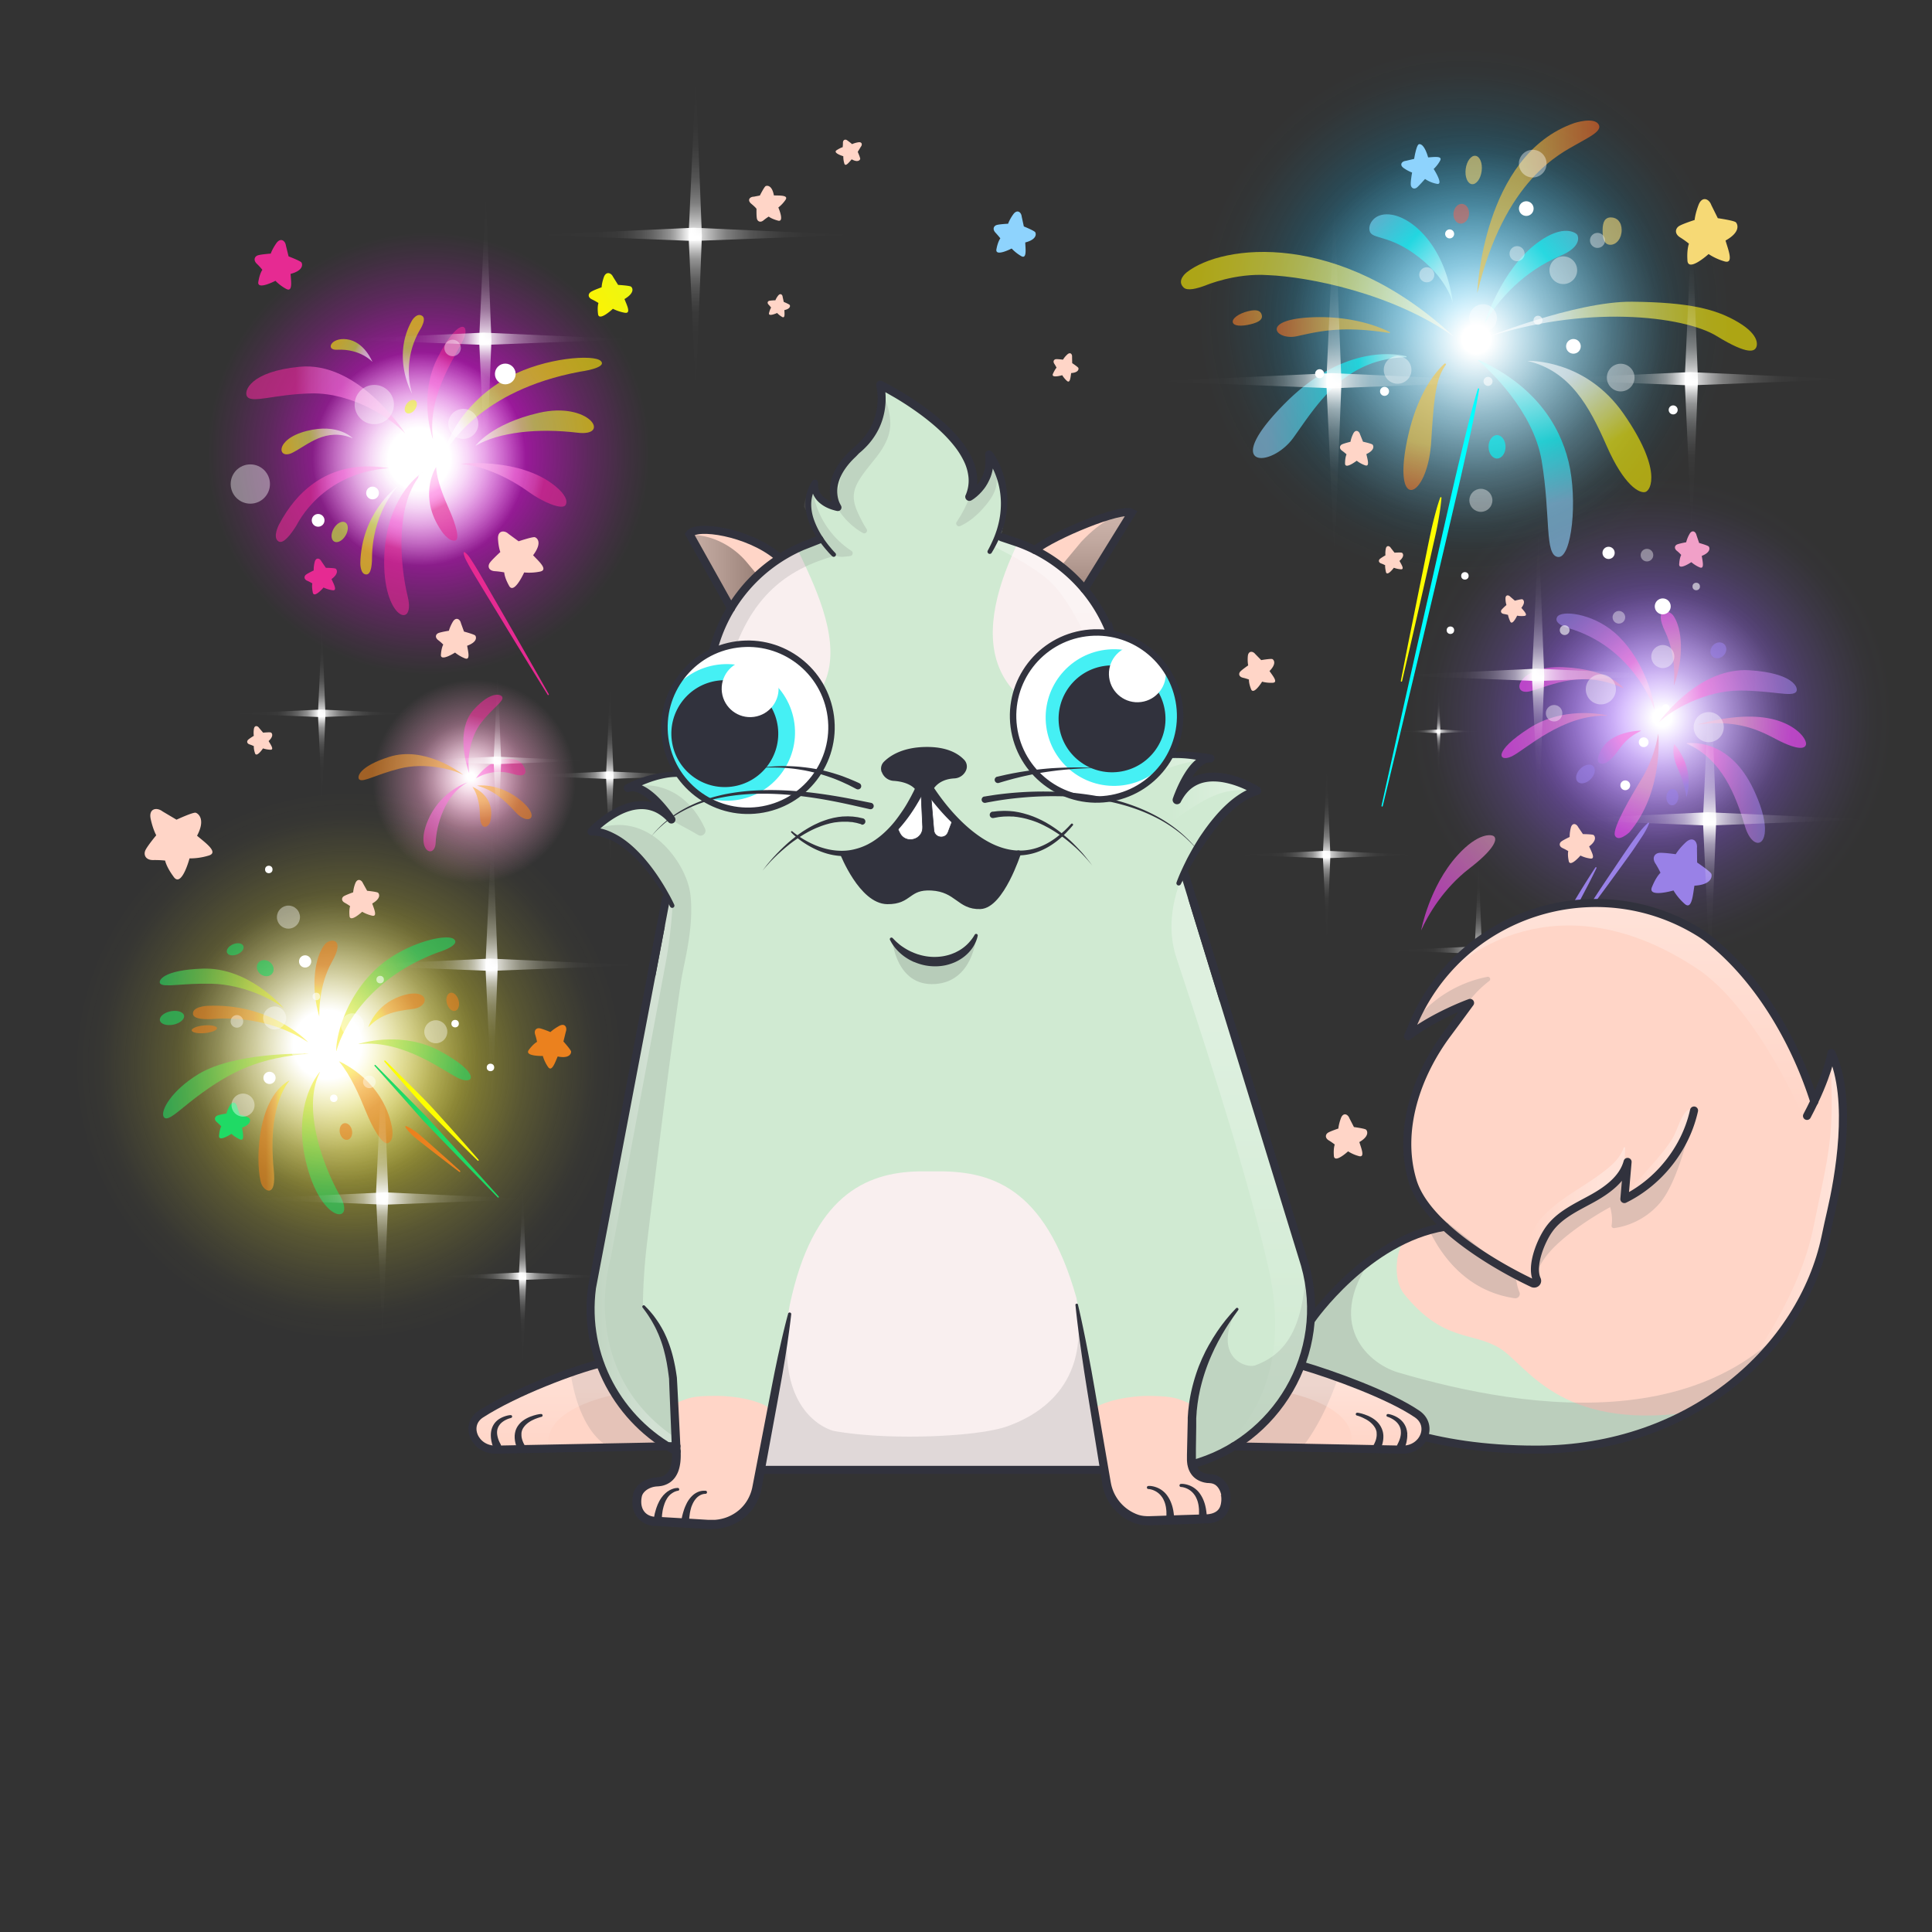 <svg xmlns="http://www.w3.org/2000/svg" viewBox="0 0 3000 3000" xmlns:xlink="http://www.w3.org/1999/xlink"><rect x="0" y="0" width="3000" height="3000" fill="#333333" stroke="none"/><g id="item_j"></g><g id="fireworks"><g id="fireworksFxGlows"><defs><radialGradient id="fireworkFxGlow__b" cx="665.41" cy="704.15" r="423.54" gradientUnits="userSpaceOnUse"><stop offset="0" stop-color="#f0f"></stop><stop offset=".16" stop-color="#f0f" stop-opacity=".77"></stop><stop offset=".4" stop-color="#f0f" stop-opacity=".44"></stop><stop offset=".59" stop-color="#f0f" stop-opacity=".2"></stop><stop offset=".73" stop-color="#f0f" stop-opacity=".06"></stop><stop offset=".81" stop-color="#f0f" stop-opacity="0"></stop></radialGradient><radialGradient id="fireworkFxGlow__c" cx="736.19" cy="1213.15" r="157.68" gradientUnits="userSpaceOnUse"><stop offset=".02" stop-color="#f1a0c8"></stop><stop offset="1" stop-color="#f1a0c8" stop-opacity="0"></stop></radialGradient><radialGradient id="fireworkFxGlow__d" cx="541.5" cy="1654.28" r="425.96" gradientUnits="userSpaceOnUse"><stop offset=".02" stop-color="#f9ed32"></stop><stop offset=".17" stop-color="#f9ed32" stop-opacity=".77"></stop><stop offset=".33" stop-color="#f9ed32" stop-opacity=".54"></stop><stop offset=".49" stop-color="#f9ed32" stop-opacity=".34"></stop><stop offset=".64" stop-color="#f9ed32" stop-opacity=".19"></stop><stop offset=".78" stop-color="#f9ed32" stop-opacity=".09"></stop><stop offset=".9" stop-color="#f9ed32" stop-opacity=".02"></stop><stop offset="1" stop-color="#f9ed32" stop-opacity="0"></stop></radialGradient><radialGradient id="fireworkFxGlow__e" cx="2563.65" cy="1115.21" r="374.79" gradientUnits="userSpaceOnUse"><stop offset=".11" stop-color="#95f"></stop><stop offset=".25" stop-color="#9959ff" stop-opacity=".75"></stop><stop offset=".4" stop-color="#995dff" stop-opacity=".52"></stop><stop offset=".54" stop-color="#9960ff" stop-opacity=".34"></stop><stop offset=".68" stop-color="#9963ff" stop-opacity=".19"></stop><stop offset=".8" stop-color="#9965ff" stop-opacity=".09"></stop><stop offset=".91" stop-color="#96f" stop-opacity=".02"></stop><stop offset="1" stop-color="#96f" stop-opacity="0"></stop></radialGradient><radialGradient id="fireworkFxGlow__f" cx="2272.76" cy="487.65" r="413.51" gradientUnits="userSpaceOnUse"><stop offset=".02" stop-color="#00aeef"></stop><stop offset=".14" stop-color="#00aeef" stop-opacity=".8"></stop><stop offset=".31" stop-color="#00aeef" stop-opacity=".56"></stop><stop offset=".48" stop-color="#00aeef" stop-opacity=".36"></stop><stop offset=".63" stop-color="#00aeef" stop-opacity=".2"></stop><stop offset=".77" stop-color="#00aeef" stop-opacity=".09"></stop><stop offset=".9" stop-color="#00aeef" stop-opacity=".02"></stop><stop offset="1" stop-color="#00aeef" stop-opacity="0"></stop></radialGradient><radialGradient id="fireworkFxGlow__g" cx="508.47" cy="1621.93" r="232.42" gradientUnits="userSpaceOnUse"><stop offset=".23" stop-color="#fff"></stop><stop offset=".36" stop-color="#fff" stop-opacity=".75"></stop><stop offset=".49" stop-color="#fff" stop-opacity=".52"></stop><stop offset=".61" stop-color="#fff" stop-opacity=".34"></stop><stop offset=".72" stop-color="#fff" stop-opacity=".19"></stop><stop offset=".83" stop-color="#fff" stop-opacity=".09"></stop><stop offset=".93" stop-color="#fff" stop-opacity=".02"></stop><stop offset="1" stop-color="#fff" stop-opacity="0"></stop></radialGradient><radialGradient id="fireworkFxGlow__h" cx="650.97" cy="712.65" r="165.78" gradientUnits="userSpaceOnUse"><stop offset=".29" stop-color="#fff"></stop><stop offset=".35" stop-color="#fff" stop-opacity=".95"></stop><stop offset=".46" stop-color="#fff" stop-opacity=".83"></stop><stop offset=".61" stop-color="#fff" stop-opacity=".63"></stop><stop offset=".79" stop-color="#fff" stop-opacity=".35"></stop><stop offset="1" stop-color="#fff" stop-opacity="0"></stop></radialGradient><radialGradient id="fireworkFxGlow__a" cx="2292.33" cy="526.8" r="318.6" gradientUnits="userSpaceOnUse"><stop offset=".07" stop-color="#fff"></stop><stop offset=".22" stop-color="#fff" stop-opacity=".75"></stop><stop offset=".37" stop-color="#fff" stop-opacity=".52"></stop><stop offset=".52" stop-color="#fff" stop-opacity=".34"></stop><stop offset=".66" stop-color="#fff" stop-opacity=".19"></stop><stop offset=".79" stop-color="#fff" stop-opacity=".09"></stop><stop offset=".91" stop-color="#fff" stop-opacity=".02"></stop><stop offset="1" stop-color="#fff" stop-opacity="0"></stop></radialGradient><radialGradient id="fireworkFxGlow__i" cx="2581.25" cy="1114.11" r="208.05" xlink:href="#fireworkFxGlow__a"></radialGradient><radialGradient id="fireworkFxGlow__j" cx="730.85" cy="1205.71" r="89.05" xlink:href="#fireworkFxGlow__a"></radialGradient></defs><g><path fill="none" d="M0 0H3000V3000H0z"></path><circle style="mix-blend-mode:overlay" cx="665.4" cy="704.1" r="448.7" fill="url(#fireworkFxGlow__b)"></circle><circle style="mix-blend-mode:overlay" cx="736.2" cy="1213.1" r="168.7" fill="url(#fireworkFxGlow__c)"></circle><circle style="mix-blend-mode:overlay" cx="541.5" cy="1654.3" r="448.7" fill="url(#fireworkFxGlow__d)"></circle><circle style="mix-blend-mode:overlay" cx="2563.7" cy="1115.2" r="398.7" fill="url(#fireworkFxGlow__e)"></circle><circle style="mix-blend-mode:overlay" cx="2272.8" cy="487.6" r="448.7" fill="url(#fireworkFxGlow__f)"></circle><circle cx="508.5" cy="1621.9" r="232.4" fill="url(#fireworkFxGlow__g)"></circle><circle cx="651" cy="712.7" r="223.7" fill="url(#fireworkFxGlow__h)"></circle><circle cx="2292.3" cy="526.8" r="338" fill="url(#fireworkFxGlow__a)"></circle><circle cx="2581.2" cy="1114.1" r="220.7" fill="url(#fireworkFxGlow__i)"></circle><circle cx="730.8" cy="1205.7" r="94.5" fill="url(#fireworkFxGlow__j)"></circle></g></g><g id="fireworksColor"><defs><linearGradient id="fireworkColor__a" x1="2204.49" x2="2315.66" y1="1423.83" y2="1291" gradientUnits="userSpaceOnUse"><stop offset=".22" stop-color="#ff4aff"></stop><stop offset="1" stop-color="#f1a0c8"></stop></linearGradient><linearGradient id="fireworkColor__b" x1="2563.12" x2="2442.04" y1="1075.36" y2="953.01" gradientUnits="userSpaceOnUse"><stop offset=".06" stop-color="#ffd9f6"></stop><stop offset=".31" stop-color="#ff76df"></stop><stop offset="1" stop-color="#9981e7"></stop></linearGradient><linearGradient id="fireworkColor__g" x1="2573.95" x2="2601.38" y1="902.23" y2="1013.4" xlink:href="#fireworkColor__a"></linearGradient><linearGradient id="fireworkColor__h" x1="2576.67" x2="2790.03" y1="1080.62" y2="1080.62" xlink:href="#fireworkColor__b"></linearGradient><linearGradient id="fireworkColor__i" x1="767.65" x2="731.96" y1="1050.81" y2="1171.02" gradientUnits="userSpaceOnUse"><stop offset=".53" stop-color="#e62a92"></stop><stop offset=".55" stop-color="#e8329a"></stop><stop offset=".65" stop-color="#f24fb8"></stop><stop offset=".74" stop-color="#f965ce"></stop><stop offset=".83" stop-color="#fe72db"></stop><stop offset=".91" stop-color="#ff76df"></stop></linearGradient><linearGradient id="fireworkColor__c" x1="556.71" x2="718.99" y1="1191.27" y2="1191.27" gradientUnits="userSpaceOnUse"><stop offset=".12" stop-color="#eb811e"></stop><stop offset=".61" stop-color="#fbb040"></stop></linearGradient><linearGradient id="fireworkColor__j" x1="2805.22" x2="2696.94" y1="1139.5" y2="1133.72" xlink:href="#fireworkColor__a"></linearGradient><linearGradient id="fireworkColor__k" x1="2619.15" x2="2740.63" y1="1231.22" y2="1231.22" xlink:href="#fireworkColor__b"></linearGradient><linearGradient id="fireworkColor__l" x1="2597.29" x2="2625.62" y1="1151" y2="1234.45" gradientUnits="userSpaceOnUse"><stop offset=".06" stop-color="#ffbaef"></stop><stop offset=".42" stop-color="#ff76df"></stop><stop offset=".83" stop-color="#9981e7"></stop></linearGradient><linearGradient id="fireworkColor__m" x1="2508.53" x2="2553.28" y1="1314.68" y2="1220.83" xlink:href="#fireworkColor__a"></linearGradient><linearGradient id="fireworkColor__n" x1="2536.26" x2="2464.88" y1="1145.97" y2="1182.93" gradientUnits="userSpaceOnUse"><stop offset=".22" stop-color="#ff76df"></stop><stop offset="1" stop-color="#9981e7"></stop></linearGradient><linearGradient id="fireworkColor__o" x1="2308.43" x2="2472.84" y1="1168.31" y2="1112.66" xlink:href="#fireworkColor__a"></linearGradient><linearGradient id="fireworkColor__p" x1="2336.12" x2="2489.17" y1="1054.5" y2="1055.94" xlink:href="#fireworkColor__a"></linearGradient><linearGradient id="fireworkColor__d" x1="657.16" x2="525.14" y1="1494.99" y2="1586.59" gradientUnits="userSpaceOnUse"><stop offset="0" stop-color="#1fda65"></stop><stop offset="1" stop-color="#f9ed32"></stop></linearGradient><linearGradient id="fireworkColor__q" x1="508.49" x2="499.83" y1="1473.32" y2="1562.12" gradientUnits="userSpaceOnUse"><stop offset=".29" stop-color="#eb811e"></stop><stop offset=".61" stop-color="#fbb040"></stop><stop offset=".69" stop-color="#fac63b"></stop><stop offset=".79" stop-color="#fadc36"></stop><stop offset=".88" stop-color="#f9e933"></stop><stop offset=".97" stop-color="#f9ed32"></stop></linearGradient><linearGradient id="fireworkColor__r" x1="748.72" x2="747.92" y1="1279.92" y2="1222.25" xlink:href="#fireworkColor__c"></linearGradient><linearGradient id="fireworkColor__s" x1="830.14" x2="731.49" y1="1179.67" y2="1213.09" gradientUnits="userSpaceOnUse"><stop offset=".35" stop-color="#e62a92"></stop><stop offset=".38" stop-color="#e8329a"></stop><stop offset=".52" stop-color="#f24fb8"></stop><stop offset=".66" stop-color="#f965ce"></stop><stop offset=".79" stop-color="#fe72db"></stop><stop offset=".91" stop-color="#ff76df"></stop></linearGradient><linearGradient id="fireworkColor__t" x1="401.31" x2="449.41" y1="1763.36" y2="1763.36" gradientUnits="userSpaceOnUse"><stop offset=".24" stop-color="#eb811e"></stop><stop offset=".55" stop-color="#fbb040"></stop><stop offset=".61" stop-color="#fac63b"></stop><stop offset=".68" stop-color="#fadc36"></stop><stop offset=".75" stop-color="#f9e933"></stop><stop offset=".82" stop-color="#f9ed32"></stop></linearGradient><linearGradient id="fireworkColor__u" x1="248.01" x2="440.81" y1="1534.93" y2="1534.93" xlink:href="#fireworkColor__d"></linearGradient><linearGradient id="fireworkColor__v" x1="253.21" x2="479.41" y1="1686.26" y2="1686.26" xlink:href="#fireworkColor__d"></linearGradient><linearGradient id="fireworkColor__w" x1="504.22" x2="494.79" y1="1869.81" y2="1671.77" xlink:href="#fireworkColor__d"></linearGradient><linearGradient id="fireworkColor__x" x1="595.96" x2="524.49" y1="1743.25" y2="1644.72" gradientUnits="userSpaceOnUse"><stop offset=".24" stop-color="#eb811e"></stop><stop offset=".61" stop-color="#fbb040"></stop><stop offset=".68" stop-color="#fac63b"></stop><stop offset=".76" stop-color="#fadc36"></stop><stop offset=".85" stop-color="#f9e933"></stop><stop offset=".92" stop-color="#f9ed32"></stop></linearGradient><linearGradient id="fireworkColor__y" x1="721.25" x2="544.97" y1="1659.79" y2="1602.62" xlink:href="#fireworkColor__d"></linearGradient><linearGradient id="fireworkColor__z" x1="648.52" x2="570.55" y1="1548.36" y2="1589.51" gradientUnits="userSpaceOnUse"><stop offset=".12" stop-color="#eb811e"></stop><stop offset=".61" stop-color="#fbb040"></stop><stop offset=".68" stop-color="#fac63b"></stop><stop offset=".77" stop-color="#fadc36"></stop><stop offset=".86" stop-color="#f9e933"></stop><stop offset=".94" stop-color="#f9ed32"></stop></linearGradient><linearGradient id="fireworkColor__A" x1="810.91" x2="753.23" y1="1254.95" y2="1227.71" xlink:href="#fireworkColor__c"></linearGradient><linearGradient id="fireworkColor__B" x1="2402.65" x2="2355.25" y1="859.76" y2="575.32" gradientUnits="userSpaceOnUse"><stop offset=".26" stop-color="#8ed3fd"></stop><stop offset=".6" stop-color="aqua"></stop><stop offset="1" stop-color="#d6ffff"></stop></linearGradient><linearGradient id="fireworkColor__C" x1="2498.22" x2="2435.78" y1="688.66" y2="581.91" gradientUnits="userSpaceOnUse"><stop offset="0" stop-color="#fff200"></stop><stop offset=".09" stop-color="#fff31b"></stop><stop offset=".43" stop-color="#fff87b"></stop><stop offset=".7" stop-color="#fffcc2"></stop><stop offset=".9" stop-color="#fffeee"></stop><stop offset="1" stop-color="#fff"></stop></linearGradient><linearGradient id="fireworkColor__D" x1="2683.41" x2="2405.47" y1="498.93" y2="531.16" gradientUnits="userSpaceOnUse"><stop offset="0" stop-color="#fff200"></stop><stop offset=".09" stop-color="#fff208"></stop><stop offset=".22" stop-color="#fff41e"></stop><stop offset=".38" stop-color="#fff543"></stop><stop offset=".57" stop-color="#fff875"></stop><stop offset=".78" stop-color="#fffbb5"></stop><stop offset="1" stop-color="#fff"></stop></linearGradient><linearGradient id="fireworkColor__E" x1="2503.41" x2="2324.81" y1="320.52" y2="455.75" gradientUnits="userSpaceOnUse"><stop offset=".09" stop-color="#8ed3fd"></stop><stop offset=".57" stop-color="aqua"></stop><stop offset="1" stop-color="#d6ffff"></stop></linearGradient><linearGradient id="fireworkColor__e" x1="2046.72" x2="1893.65" y1="477.99" y2="500.15" gradientUnits="userSpaceOnUse"><stop offset=".37" stop-color="#fbc640"></stop><stop offset="1" stop-color="#f26522"></stop></linearGradient><linearGradient id="fireworkColor__F" x1="2293.9" x2="2483.45" y1="321.13" y2="321.13" xlink:href="#fireworkColor__e"></linearGradient><linearGradient id="fireworkColor__G" x1="2114.32" x2="2253.41" y1="316.07" y2="433.87" gradientUnits="userSpaceOnUse"><stop offset=".09" stop-color="#8ed3fd"></stop><stop offset=".53" stop-color="aqua"></stop><stop offset=".94" stop-color="#d6ffff"></stop></linearGradient><linearGradient id="fireworkColor__H" x1="1833.75" x2="2257.95" y1="457.17" y2="457.17" gradientUnits="userSpaceOnUse"><stop offset="0" stop-color="#fff200"></stop><stop offset=".09" stop-color="#fff209"></stop><stop offset=".22" stop-color="#fff420"></stop><stop offset=".39" stop-color="#fff646"></stop><stop offset=".59" stop-color="#fff87a"></stop><stop offset=".8" stop-color="#fffcbd"></stop><stop offset="1" stop-color="#fff"></stop></linearGradient><linearGradient id="fireworkColor__I" x1="2162.9" x2="1935.31" y1="504.13" y2="510.17" gradientUnits="userSpaceOnUse"><stop offset=".37" stop-color="#fbc640"></stop><stop offset=".83" stop-color="#f26522"></stop></linearGradient><linearGradient id="fireworkColor__J" x1="1945.56" x2="2184.16" y1="630.59" y2="630.59" gradientUnits="userSpaceOnUse"><stop offset=".09" stop-color="#8ed3fd"></stop><stop offset=".69" stop-color="aqua"></stop><stop offset=".94" stop-color="#d6ffff"></stop></linearGradient><linearGradient id="fireworkColor__K" x1="2215.38" x2="2185.17" y1="635.54" y2="776.53" xlink:href="#fireworkColor__e"></linearGradient><linearGradient id="fireworkColor__L" x1="299.6" x2="454.67" y1="1589.91" y2="1589.91" gradientUnits="userSpaceOnUse"><stop offset=".12" stop-color="#eb811e"></stop><stop offset=".61" stop-color="#fbb040"></stop><stop offset=".68" stop-color="#fac63b"></stop><stop offset=".77" stop-color="#fadc36"></stop><stop offset=".86" stop-color="#f9e933"></stop><stop offset=".93" stop-color="#f9ed32"></stop></linearGradient><linearGradient id="fireworkColor__M" x1="515.64" x2="586.84" y1="526.81" y2="564.44" gradientUnits="userSpaceOnUse"><stop offset="0" stop-color="#fff200"></stop><stop offset=".13" stop-color="#f6f409"></stop><stop offset=".34" stop-color="#dffa20"></stop><stop offset=".48" stop-color="#cf3"></stop><stop offset=".51" stop-color="#d6ff5c"></stop><stop offset=".56" stop-color="#e3ff8d"></stop><stop offset=".61" stop-color="#edffb6"></stop><stop offset=".65" stop-color="#f5ffd6"></stop><stop offset=".7" stop-color="#faffed"></stop><stop offset=".74" stop-color="#fefffa"></stop><stop offset=".78" stop-color="#fff"></stop></linearGradient><linearGradient id="fireworkColor__N" x1="418.01" x2="591.51" y1="696.93" y2="658.62" gradientUnits="userSpaceOnUse"><stop offset=".13" stop-color="#fff200"></stop><stop offset=".14" stop-color="#fcf303"></stop><stop offset=".29" stop-color="#d9fc26"></stop><stop offset=".37" stop-color="#cf3"></stop><stop offset=".42" stop-color="#d8ff63"></stop><stop offset=".47" stop-color="#e4ff92"></stop><stop offset=".53" stop-color="#eeffb9"></stop><stop offset=".58" stop-color="#f5ffd8"></stop><stop offset=".63" stop-color="#fbffed"></stop><stop offset=".68" stop-color="#fefffb"></stop><stop offset=".73" stop-color="#fff"></stop></linearGradient><linearGradient id="fireworkColor__O" x1="855.48" x2="712.54" y1="580.47" y2="661.05" gradientUnits="userSpaceOnUse"><stop offset="0" stop-color="#fff200"></stop><stop offset=".16" stop-color="#f7f408"></stop><stop offset=".41" stop-color="#e2f91d"></stop><stop offset=".62" stop-color="#cf3"></stop><stop offset=".67" stop-color="#cdff37"></stop><stop offset=".72" stop-color="#d0ff43"></stop><stop offset=".78" stop-color="#d5ff58"></stop><stop offset=".83" stop-color="#dcff75"></stop><stop offset=".89" stop-color="#e6ff9a"></stop><stop offset=".94" stop-color="#f1ffc7"></stop><stop offset="1" stop-color="#fefffc"></stop><stop offset="1" stop-color="#fff"></stop></linearGradient><linearGradient id="fireworkColor__f" x1="382.38" x2="629.02" y1="620.97" y2="620.97" gradientUnits="userSpaceOnUse"><stop offset=".31" stop-color="#e62a92"></stop><stop offset=".33" stop-color="#e8329a"></stop><stop offset=".4" stop-color="#f24fb8"></stop><stop offset=".48" stop-color="#f965ce"></stop><stop offset=".55" stop-color="#fe72db"></stop><stop offset=".61" stop-color="#ff76df"></stop><stop offset=".61" stop-color="#ff77df"></stop><stop offset=".7" stop-color="#ff95e6"></stop><stop offset=".79" stop-color="#ffabeb"></stop><stop offset=".88" stop-color="#ffb8ee"></stop><stop offset=".96" stop-color="#ffbcef"></stop></linearGradient><linearGradient id="fireworkColor__P" x1="614.82" x2="654.71" y1="894.83" y2="766.47" xlink:href="#fireworkColor__f"></linearGradient><linearGradient id="fireworkColor__Q" x1="606.68" x2="705.33" y1="1355.39" y2="1253.56" gradientUnits="userSpaceOnUse"><stop offset=".35" stop-color="#e62a92"></stop><stop offset=".5" stop-color="#f049b1"></stop><stop offset=".66" stop-color="#f862ca"></stop><stop offset=".8" stop-color="#fd71da"></stop><stop offset=".91" stop-color="#ff76df"></stop></linearGradient><linearGradient id="fireworkColor__R" x1="698.25" x2="660.09" y1="809.25" y2="734.66" xlink:href="#fireworkColor__f"></linearGradient><linearGradient id="fireworkColor__S" x1="891.07" x2="734.96" y1="769.56" y2="733.13" xlink:href="#fireworkColor__f"></linearGradient><linearGradient id="fireworkColor__T" x1="740.59" x2="646.93" y1="522.37" y2="657.67" xlink:href="#fireworkColor__f"></linearGradient><linearGradient id="fireworkColor__U" x1="985.78" x2="743.49" y1="645.75" y2="670.6" gradientUnits="userSpaceOnUse"><stop offset=".28" stop-color="#fff200"></stop><stop offset=".64" stop-color="#cf3"></stop><stop offset=".68" stop-color="#d1ff45"></stop><stop offset=".77" stop-color="#dcff74"></stop><stop offset=".9" stop-color="#efffbf"></stop><stop offset="1" stop-color="#fff"></stop></linearGradient><linearGradient id="fireworkColor__V" x1="566.45" x2="605.78" y1="867.73" y2="774.67" gradientUnits="userSpaceOnUse"><stop offset=".17" stop-color="#fff200"></stop><stop offset=".4" stop-color="#dafb25"></stop><stop offset=".53" stop-color="#cf3"></stop><stop offset=".74" stop-color="#e3ff8f"></stop><stop offset="1" stop-color="#fff"></stop></linearGradient><linearGradient id="fireworkColor__W" x1="653.95" x2="629.97" y1="496.57" y2="583.87" gradientUnits="userSpaceOnUse"><stop offset=".18" stop-color="#fff200"></stop><stop offset=".4" stop-color="#dbfb24"></stop><stop offset=".53" stop-color="#cf3"></stop><stop offset=".59" stop-color="#d1ff47"></stop><stop offset=".72" stop-color="#deff7b"></stop><stop offset=".9" stop-color="#f3ffce"></stop><stop offset="1" stop-color="#fff"></stop></linearGradient><linearGradient id="fireworkColor__X" x1="428.28" x2="603.31" y1="782.88" y2="782.88" xlink:href="#fireworkColor__f"></linearGradient><linearGradient id="fireworkColor__Y" x1="907.48" x2="1361.49" y1="487.27" y2="196.97" gradientUnits="userSpaceOnUse"><stop offset="0" stop-color="#fff200"></stop><stop offset=".3" stop-color="#dafb25"></stop><stop offset=".46" stop-color="#cf3"></stop><stop offset=".52" stop-color="#d8ff63"></stop><stop offset=".59" stop-color="#e4ff92"></stop><stop offset=".66" stop-color="#eeffb9"></stop><stop offset=".72" stop-color="#f5ffd8"></stop><stop offset=".79" stop-color="#fbffed"></stop><stop offset=".85" stop-color="#fefffb"></stop><stop offset=".91" stop-color="#fff"></stop></linearGradient></defs><path fill="none" d="M0 0H3000V3000H0z"></path><path fill="url(#fireworkColor__a)" d="M2206.7,1444.7s12.6-68.2,56.6-116.7c31.6-34.9,52.7-32.9,56.7-29.2,6.2,5.8-3.4,22.9-38.2,49.6C2241.5,1379.4,2217.6,1420.3,2206.7,1444.7Z" opacity=".6"></path><path fill="url(#fireworkColor__b)" d="M2569.1,1100.9c0,.2-.2.2-.3,0-3.8-10.9-37.3-97.5-133.6-125.6,0,0-23.6-6.4-17.3-17.3s53.5-6,88.4,23.6C2548.4,1017.5,2566.8,1077.2,2569.1,1100.9Z" opacity=".6"></path><path fill="url(#fireworkColor__g)" d="M2599.3,1064.1c0,.1-.2.1-.2,0,.7-6.3,3.9-46.8-13.4-83.1-18.9-39.6,6.1-34.5,12.7-25C2612.3,976,2615.4,1020.6,2599.3,1064.1Z" opacity=".6"></path><path fill="url(#fireworkColor__h)" d="M2576.9,1120.7c-.1.1-.3-.1-.2-.2,7.5-10.2,64.8-84.6,140.2-79.7,67.3,4.3,76.7,27.2,72.2,33.4-6.3,8.7-37-1.9-87.3-1.9C2647.2,1072.3,2595.2,1102.9,2576.9,1120.7Z" opacity=".6"></path><path fill="url(#fireworkColor__i)" d="M728.6,1199.9h-.2c-2.8-7.8-22.3-65.6,7.5-98.3,26.7-29.2,42.4-23.8,44.1-19.1,2.5,6.6-14.4,16.2-32.5,39.3C727.8,1147,725.6,1183.9,728.6,1199.9Z" opacity=".6"></path><path fill="url(#fireworkColor__c)" d="M718.9,1202.9c0,.1.1,0,.1-.1-7.2-5.4-60.9-44.5-114.4-27.6-47.9,15.1-50.8,32-46.5,35.3,6,4.7,26.3-8,62.6-17.1C660.1,1183.5,702.7,1194.5,718.9,1202.9Z" opacity=".6"></path><path fill="url(#fireworkColor__j)" d="M2637.6,1125a.2.2,0,0,1-.1-.4c11-3.2,64.7-17.9,109.9-9,41.4,8.1,59.6,32.9,56.7,41.2s-19.8,4.7-45-8.4S2700.3,1117,2637.6,1125Z" opacity=".6"></path><path fill="url(#fireworkColor__k)" d="M2619.4,1154.8c-.4-.3-.3-1,.2-1,11.4-.4,67.2-4.2,103.3,72,40.4,85.2,1.1,105.8-13.4,57S2673.5,1178.8,2619.4,1154.8Z" opacity=".6"></path><path fill="url(#fireworkColor__l)" d="M2599.8,1155.5s32.9,34.9,18.9,82.5c0,0-1.1-16.2-14.6-47.6C2594.6,1168.2,2599.8,1155.5,2599.8,1155.5Z" opacity=".6"></path><path fill="url(#fireworkColor__m)" d="M2575,1139.5c.4,4.3,7.6,91.1-44.9,152.9h0s-17.4,16.2-22.4,5,29.7-68.4,35.3-77.9,24.1-35.2,31.9-80Z" opacity=".6"></path><path fill="url(#fireworkColor__n)" d="M2547.7,1135.1a.3.3,0,0,0-.2-.6c-7.6.3-46.1,2.9-60.8,29.2s3.3,23.6,8.8,19.7C2516,1168.9,2514.8,1151.2,2547.7,1135.1Z" opacity=".6"></path><ellipse cx="2461.9" cy="1201.9" fill="#9981e7" opacity=".6" rx="17.1" ry="11.4" transform="translate(-128.8 2092.8) rotate(-45)"></ellipse><ellipse cx="2668.3" cy="1009.9" fill="#9981e7" opacity=".6" rx="13.2" ry="11.4" transform="translate(67.4 2182.5) rotate(-45)"></ellipse><ellipse cx="2597.4" cy="1238" fill="#9981e7" opacity=".6" rx="12.7" ry="9.3" transform="translate(1207 3757.2) rotate(-86.6)"></ellipse><path fill="url(#fireworkColor__o)" d="M2495.9,1111.3c.2,0,.3-.4,0-.4-11.1-2.5-69.6-13.2-120.9,19.5-57.1,36.4-48.3,53.7-27.8,44.2S2425.6,1109.1,2495.9,1111.3Z" opacity=".6"></path><path fill="url(#fireworkColor__p)" d="M2521.5,1069s-21.1-29.8-93.9-33-83.5,46.4-50.5,37.1S2457.4,1039.2,2521.5,1069Z" opacity=".6"></path><path fill="url(#fireworkColor__d)" d="M522.5,1631.7c3-11.6,31.7-105.7,157.6-152.8h0c.2-.1,35.2-10.6,25.1-20.3s-73,4.6-115.7,41.1c-51.6,44.3-67.7,107.8-67.4,131.9A.2.2,0,0,0,522.5,1631.7Z" opacity=".6"></path><path fill="url(#fireworkColor__q)" d="M495.7,1578.2h.1c-.1-2.9-1.6-47.3,19.9-85.2s-3.8-36-11.3-26.6C488.5,1486,482.1,1532,495.7,1578.2Z" opacity=".6"></path><path fill="url(#fireworkColor__r)" d="M733.6,1221.7h0c.8,1.5,11.1,13.9,11.6,43.9.5,26.8,14.1,18.6,16.1,9.8C767.3,1249.4,754.6,1231.3,733.6,1221.7Z" opacity=".6"></path><path fill="url(#fireworkColor__s)" d="M739.1,1208.6h.1c1.6-1.1,25.7-16.5,56.9-6.9s18.4-15.1,9.7-19.7C787.5,1172.4,758.8,1180.4,739.1,1208.6Z" opacity=".6"></path><path fill="url(#fireworkColor__t)" d="M449,1677.9c.3-.1.5.2.3.4-5.8,6.7-33.9,44.3-24.2,138.4,4.6,45-14.8,33-19.1,21.8C397.1,1815.1,395.7,1707.9,449,1677.9Z" opacity=".6"></path><path fill="url(#fireworkColor__u)" d="M440.7,1565.8c.1.1.1,0,.1,0-4.3-5.1-56-64-126.1-61.7-61.1,2-69.8,18.6-65.9,23.2,5.6,6.5,33.5-.7,79,.2C377.9,1528.5,424.9,1552.5,440.7,1565.8Z" opacity=".6"></path><path fill="url(#fireworkColor__v)" d="M479.4,1636.2h0c-10.2-.3-115.9-1.8-171.1,31.6-42.4,25.7-59.6,57.4-54.1,66.5s23.4-10,50.2-30.3C360.5,1661.7,404.2,1642.4,479.4,1636.2Z" opacity=".6"></path><path fill="url(#fireworkColor__w)" d="M496.9,1664.6a.1.1,0,1,0-.2-.1c-5.7,6.7-42.6,54.4-21.1,141.7,23.2,94.4,78,95.6,52.1,50C500.8,1808.8,468.7,1719.7,496.9,1664.6Z" opacity=".6"></path><path fill="url(#fireworkColor__x)" d="M526.6,1648.3c-.1-.1,0-.2.1-.2,6.3,2.8,67.4,31.4,81.5,100.1,0,0,5.3,21.9-5.4,26.7-9.2,4.2-25.3-25.7-34.5-48.6C558,1700.9,544.6,1669.9,526.6,1648.3Z" opacity=".6"></path><ellipse cx="703" cy="1555.7" fill="#eb811e" opacity=".6" rx="9.4" ry="14.5" transform="translate(-387.9 242.5) rotate(-15.4)"></ellipse><ellipse cx="413.3" cy="1499.8" fill="#1fda65" opacity=".6" rx="11.8" ry="13.7" transform="matrix(0.6, -0.8, 0.8, 0.6, -1035.93, 934.12)"></ellipse><ellipse cx="637.9" cy="631.9" fill="#efff2d" opacity=".6" rx="11.8" ry="7.8" transform="translate(-250 765.3) rotate(-53.3)"></ellipse><ellipse cx="527.5" cy="826.1" fill="#cf3" opacity=".6" rx="17.2" ry="10.7" transform="translate(-451.7 869.8) rotate(-60)"></ellipse><ellipse cx="267.2" cy="1580.6" fill="#1fda65" opacity=".6" rx="19.1" ry="10.6" transform="translate(-307.3 84.1) rotate(-11.4)"></ellipse><ellipse cx="317.7" cy="1598.1" fill="#eb811e" opacity=".6" rx="19.7" ry="6" transform="translate(-143.9 35.5) rotate(-5.2)"></ellipse><ellipse cx="366" cy="1473.5" fill="#1fda65" opacity=".6" rx="13.7" ry="8.5" transform="translate(-530.4 248.1) rotate(-22.2)"></ellipse><ellipse cx="541.1" cy="1754.4" fill="#eb811e" opacity=".6" rx="9.6" ry="13.1" transform="matrix(0.98, -0.2, 0.2, 0.98, -344.04, 145.91)"></ellipse><path fill="url(#fireworkColor__y)" d="M557.1,1621.2c-.2,0-.2-.2-.1-.3,10.4-3.1,70.5-19,126.3,11.3,61.4,33.2,53.6,51.7,31.8,43.4S629.5,1613.7,557.1,1621.2Z" opacity=".6"></path><path fill="url(#fireworkColor__z)" d="M572,1595s10.3-34.3,49.8-48.1c44.7-15.5,48.3,16.7,18,20S588.7,1577.1,572,1595Z" opacity=".6"></path><path fill="url(#fireworkColor__A)" d="M740.7,1220s31.3-5.1,64.4,20.1c37.4,28.5,15.7,43.4-4.3,21.3S763.7,1226,740.7,1220Z" opacity=".6"></path><path fill="url(#fireworkColor__B)" d="M2296.1,558.9c-.6-.3-1.2.6-.6,1,16.1,13.9,85.3,77.4,98.4,155.6,14.3,86.1,4.1,147,25.4,149.4s30.8-88.1,16.4-147.7S2381.2,597.5,2296.1,558.9Z" opacity=".6"></path><path fill="url(#fireworkColor__C)" d="M2371.7,560.4s89.5-4.1,149.4,82.1,42.7,119,33.7,121.5-32.9-9.9-59.9-71.4S2438.2,576,2371.7,560.4Z" opacity=".6"></path><path fill="url(#fireworkColor__D)" d="M2300.3,526.7s145.3-59.1,234-58.2,130.5,11.4,165,32,29.5,36.9,27,40.2-9.8,12.3-60.7-18.9S2460.4,471.7,2300.3,526.7Z" opacity=".6"></path><path fill="url(#fireworkColor__E)" d="M2305.2,502.1s25.7-84.1,83-125.8c40-29.2,58.7-14.4,60.6-12.2s8.2,18.7-25.4,32.9C2366,421.4,2327.6,463.8,2305.2,502.1Z" opacity=".6"></path><path fill="#f6d975" d="M2518.1,357.3c0,12.6-7.8,22.8-17.5,22.8s-12.1-9.8-12.1-22.4,3.3-20.1,12.9-20.1S2518.1,344.8,2518.1,357.3Z" opacity=".6"></path><path fill="url(#fireworkColor__e)" d="M1914.3,500.5c-1.5-5.9,9.2-13.7,23.9-17.3s19.6.1,21.1,6-2.6,10.7-17.3,14.3S1915.7,506.4,1914.3,500.5Z" opacity=".6"></path><path fill="url(#fireworkColor__F)" d="M2293.9,455.1s7.4-214.2,150.9-264.1c0,0,28.9-9.4,37,1.4s-15.7,21.1-33.6,31.6C2423.9,238.2,2336.3,277.9,2293.9,455.1Z" opacity=".6"></path><ellipse cx="2287.5" cy="263.8" fill="#f6d975" opacity=".6" rx="22.2" ry="12.5" transform="translate(1736 2499.4) rotate(-82.7)"></ellipse><ellipse cx="2270.1" cy="332.2" fill="#dc685e" opacity=".6" rx="15.4" ry="12.1" transform="translate(1682 2549.8) rotate(-83.5)"></ellipse><path fill="url(#fireworkColor__G)" d="M2126.3,355.4c-.3-10.6,10.6-26.1,35.2-21.9,33.2,5.6,83.1,49.7,94.6,137.7,0,0-8.1-40.9-61.8-78.4C2150.7,362.4,2126.8,372.7,2126.3,355.4Z" opacity=".6"></path><path fill="url(#fireworkColor__H)" d="M1968.7,427.2c61.7,2.4,193.7,27.7,289.3,95.9-179.3-167-359.8-143.9-415.3-100.2,0,0-16.5,12.5-4.7,23.6,5.8,5.5,20,1.9,34.5-3.5C1872.5,443,1918,423.7,1968.7,427.2Z" opacity=".6"></path><path fill="url(#fireworkColor__I)" d="M2157.5,517.1a.8.8,0,0,0,.4-1.5c-13-6.6-56.8-26-122.7-22.8-79.4,3.9-54,36.4-21.5,29.3S2083,505.2,2157.5,517.1Z" opacity=".6"></path><path fill="url(#fireworkColor__J)" d="M2183.4,554.7a.8.8,0,0,0,.2-1.5c-20.4-4.9-99.2-16-187.5,72.3-102.8,102.8-22.7,102.8,12.4,54S2086.5,556.9,2183.4,554.7Z" opacity=".6"></path><path fill="url(#fireworkColor__K)" d="M2245.1,566.4a1.4,1.4,0,0,0-2-1.8c-15.3,14.1-45.4,50.3-59.6,126.7-19.5,104.7,33.9,81.9,39-7.2C2227,606.8,2231.5,585.4,2245.1,566.4Z" opacity=".6"></path><ellipse cx="2324.6" cy="693.8" fill="aqua" opacity=".6" rx="13.2" ry="18.2"></ellipse><path fill="url(#fireworkColor__L)" d="M478.1,1618.2c.1.1.2,0,.1-.1-5.6-5.8-61.8-61-157.2-56.2,0,0-23.1,1.3-21.3,12.9,1.4,8.8,22.5,7.7,27.7,7.7S408.4,1572.5,478.1,1618.2Z" opacity=".6"></path><path fill="url(#fireworkColor__M)" d="M578.3,562s-18.5-20.8-54.8-18.9c-18.6,1-9.9-19.4,14.8-16.3C565.9,530.2,578.3,562,578.3,562Z" opacity=".6"></path><path fill="url(#fireworkColor__N)" d="M547.7,680.6s-22-24.2-71.9-11.3-45,45.4-21.7,33.7S505.7,663.1,547.7,680.6Z" opacity=".6"></path><path fill="url(#fireworkColor__O)" d="M689.6,706c5.5-11,54.8-99.7,210.7-128.8h0c.2-.1,43.1-5.6,32.8-16.5s-86.6-5.6-142.8,24.6c-68,36.4-97.4,96.7-101.1,120.6C689.2,706.1,689.5,706.1,689.6,706Z" opacity=".6"></path><path fill="url(#fireworkColor__f)" d="M628.9,672.9c.1.1.1,0,.1-.1C623.2,664,554.1,561,465.4,569.5c-77.1,7.4-87.1,38-81.8,46.1,7.4,11.4,42.3-3.5,99.9-4.7C547,609.6,608.1,649.9,628.9,672.9Z" opacity=".6"></path><path fill="url(#fireworkColor__P)" d="M655.8,734.1c.1-.1,0-.3-.2-.2-7.3,4.9-55.7,40.7-58.9,130.5-3.4,97.3,48.9,113.4,36.5,62.4C620.2,873.8,613.7,779.4,655.8,734.1Z" opacity=".6"></path><path fill="url(#fireworkColor__Q)" d="M725.6,1215.1h-.1c-5.6,1.9-43.5,16.1-61.6,60.1-19.5,47.5,11.6,59.2,12.6,33.2S690.1,1234.5,725.6,1215.1Z" opacity=".6"></path><path fill="url(#fireworkColor__R)" d="M677.2,725.6c0-.1-.2-.1-.2-.1-2.7,4.3-27,46.5,7.9,98.1,0,0,10.5,16.7,21.2,16,9.2-.6,1-26.8-7.4-45.7C689.4,772.9,678.5,746.9,677.2,725.6Z" opacity=".6"></path><path fill="url(#fireworkColor__S)" d="M716.4,720.6c-.1,0-.1-.2,0-.2,6.8-1.4,99.4-8.9,150.8,38.8,0,0,17,14.7,11.1,24.9-5,8.7-36.3-5.1-56.3-19.5C787.5,739.6,747.4,722.9,716.4,720.6Z" opacity=".6"></path><path fill="url(#fireworkColor__T)" d="M672.2,680.8c0,.2-.3.2-.3.1-3.4-10.2-20.8-69.1,7.5-125.2,31-61.5,49.4-54.3,41.8-32.5S662.8,609.5,672.2,680.8Z" opacity=".6"></path><path fill="url(#fireworkColor__U)" d="M738.3,692.3s24.1-34,98.3-51.2c78.4-18.2,113.5,37.3,60.1,30.8C836.6,664.6,774.8,670.6,738.3,692.3Z" opacity=".6"></path><path fill="url(#fireworkColor__V)" d="M617.5,755c0-.1-.1-.2-.1-.1-5.3,4-56.2,44.4-57.9,119.5,0,0-.3,18.2,9.7,17.6,7.7-.5,8-17.2,8.4-21.2S573.9,806.6,617.5,755Z" opacity=".6"></path><path fill="url(#fireworkColor__W)" d="M639.8,611.2h-.1c-2.9-5.4-30.4-58.8-.2-113.1,0,0,7.4-13,15.9-7.7,6.5,4-.2,16.1-1.7,19.1A126.7,126.7,0,0,0,639.8,611.2Z" opacity=".6"></path><path fill="url(#fireworkColor__X)" d="M603.2,726.9c.1,0,.1-.2,0-.2-8,.5-109.5-26.7-170,87.9,0,0-10.6,20-.7,26.1,7.7,4.6,19.5-11.5,27.6-24.4C462.8,811.9,498.8,735.3,603.2,726.9Z" opacity=".6"></path><path fill="aqua" d="M2296.8,604.2c-4.5,27.4-10.2,54.5-16.2,81.6s-11.9,54-18.3,81l-18.9,80.9-19.1,80.8-19.1,80.8-19.3,80.8q-19.2,80.9-38.8,161.6a.9.9,0,0,1-1.2.7,1,1,0,0,1-.7-1.2q18-81,36-162.1l18.2-81.1,18.3-81,18.3-81.1,18.4-80.9q9.3-40.5,19.2-80.9c6.5-26.9,13.2-53.8,21.2-80.3a1,1,0,0,1,1.3-.7A1.1,1.1,0,0,1,2296.8,604.2Z"></path><path fill="#9981e7" d="M2479,1348q-8.2,17.1-17.1,33.9c-5.8,11.2-11.8,22.4-17.9,33.5-12.1,22.2-25,44-37.8,65.8s-25.5,43.7-38.4,65.5-25.8,43.6-38.8,65.3a1.1,1.1,0,0,1-1.4.3,1,1,0,0,1-.3-1.3c12-22.3,24-44.6,36.2-66.8s24.4-44.3,36.6-66.5,24.3-44.3,37.2-66.1c6.5-10.9,12.9-21.8,19.6-32.6s13.4-21.4,20.4-32a1,1,0,0,1,1.4-.3A1.1,1.1,0,0,1,2479,1348Z"></path><path fill="#9981e7" d="M2560.6,1278.9a117.8,117.8,0,0,1-11,20.4c-4.2,6.4-8.5,12.8-12.8,19.2-8.8,12.6-17.9,25-26.9,37.4s-18.1,24.9-27.3,37.2-18.3,24.7-27.6,36.9a.9.9,0,0,1-1.4.2,1.1,1.1,0,0,1-.3-1.3c8.3-13,16.7-25.8,25.2-38.7s17-25.6,25.6-38.3,17.1-25.6,25.9-38.2c4.4-6.3,9-12.4,13.6-18.6a120,120,0,0,1,15.4-17.4,1.1,1.1,0,0,1,1.4.1A.9.9,0,0,1,2560.6,1278.9Z"></path><path fill="#fdff00" d="M2238.3,773.1c-1,12.2-2.9,24.1-5,36.1s-4.8,23.8-7.5,35.6l-16,71-16.2,71c-5.4,23.6-11,47.2-16.5,70.9a.9.9,0,0,1-1.2.7.9.9,0,0,1-.7-1.1c4.7-23.8,9.3-47.7,14.1-71.4l14.4-71.4,14.5-71.3c2.5-11.9,4.9-23.8,7.9-35.5s6.1-23.5,10.3-35.1a.9.9,0,0,1,1.2-.6A1,1,0,0,1,2238.3,773.1Z"></path><path fill="#e62a92" d="M721.6,857.5c4.8,3.4,7.6,7.9,10.5,12.4s5.8,9,8.5,13.6c5.5,9.1,10.8,18.4,16.1,27.6l32,55.5,31.8,55.6c10.6,18.5,21.1,37.1,31.6,55.6a1,1,0,0,1-.4,1.4.9.9,0,0,1-1.3-.4c-11.2-18.1-22.5-36.2-33.6-54.4s-22.4-36.4-33.4-54.7L750.1,915c-5.5-9.1-11.1-18.2-16.5-27.4-2.7-4.6-5.3-9.2-7.8-13.9s-5.2-9.4-5.9-15.2a1.2,1.2,0,0,1,1-1.2A.8.8,0,0,1,721.6,857.5Z"></path><path fill="#1fda65" d="M583.1,1653.8l49.1,49.8,24.6,24.9c4.1,4.1,8.2,8.3,12,12.7l11.8,12.9,47,51.9c15.6,17.2,31.2,34.6,46.8,52a1.1,1.1,0,0,1-.1,1.4,1,1,0,0,1-1.4-.1l-48.9-50L675.4,1759l-12.1-12.6c-4.1-4.1-8.1-8.4-11.9-12.8l-23.2-26.2-46.6-52.3a1,1,0,0,1,1.5-1.3Z"></path><path fill="#fdff00" d="M598.3,1647c6.4,6.1,12.7,12.3,18.9,18.5l9.4,9.3,9.4,9.3c12.4,12.5,25,24.8,36.9,37.8l17.7,19.6c5.9,6.5,11.8,13,17.6,19.6l17.6,19.8c5.7,6.6,11.6,13.2,17.3,19.9a1,1,0,0,1-.1,1.4.9.9,0,0,1-1.3-.1c-6.4-6.1-12.6-12.3-18.9-18.5l-18.6-18.7-18.6-18.8-18.4-18.8c-12.3-12.7-23.8-26-35.6-39.1l-8.7-9.9-8.7-10c-5.8-6.6-11.6-13.2-17.3-19.9a1,1,0,0,1,.1-1.4A.9.9,0,0,1,598.3,1647Z"></path><path fill="#eb811e" d="M630.8,1748.7a59.7,59.7,0,0,1,6.2,3.1c2,1.2,4,2.4,5.9,3.7s3.7,2.5,5.5,3.9,3.5,2.9,5.2,4.4l20.4,18,20.3,18.1c3.4,3,6.8,6,10.1,9.1l10.1,9.1a1.1,1.1,0,0,1,.1,1.4,1.1,1.1,0,0,1-1.4.2l-10.8-8.2-10.9-8.3c-7.1-5.5-14.4-11-21.5-16.6l-21.4-16.7-5.3-4.4c-1.7-1.4-3.3-3-4.9-4.6l-4.7-5.1c-1.4-1.8-2.9-3.6-4.2-5.6a1,1,0,0,1,.3-1.4A1.2,1.2,0,0,1,630.8,1748.7Z"></path><g><path fill="#8ed3fd" d="M2212.8,277.9s-6.9,7.8-11.5,12.3-9.2,2.4-10.4-1.9,1.8-20.4,1.8-20.4a55.9,55.9,0,0,1-12.7-6.7c-7.5-5-3.5-10.7,2.8-11.4l13.1-3.1s3.4-22.1,7.6-22.8,9.6,4.8,14.1,20.5c8.3-.4,23.1-2.9,18.5,5.2a51.6,51.6,0,0,1-9.9,12.8s16.6,25.7,4.7,23A48.2,48.2,0,0,1,2212.8,277.9Z"></path><path fill="#f1a0c8" d="M2610.6,861.7a60.2,60.2,0,0,0-6.9-6.5c-4.6-3.9-3.1-8.4.8-9.9s13.8-3.3,13.8-3.3a49.3,49.3,0,0,1,5-12.5c4.1-7.5,9.7-4.3,11,1.5l4.1,12.1s13.6,3.8,15,5.6,3.4,8.8-10.9,14.5c1.1,7.7,4.7,21.3-3.3,17.8a49.5,49.5,0,0,1-12.9-8.1s-20.4,13.9-18.8,2.5C2608.1,865.8,2610.6,861.7,2610.6,861.7Z"></path><path fill="url(#fireworkColor__Y)" d="M929.3,470.5a100.3,100.3,0,0,0-10.3-5.7c-6.7-3.3-5.8-8.8-1.4-11.6s16.6-7.1,16.6-7.1.1-6.1,3.4-15.6,11.2-7.2,14.2-.9l8,12.8s18.1,1,20.2,2.8,6.4,9.2-10.3,19.2c3.3,8.6,11.1,23.3.2,21.2a68.4,68.4,0,0,1-18.2-6.1s-22.3,21-23.1,7.6C927.2,475.9,929.3,470.5,929.3,470.5Z"></path><path fill="#1fda65" d="M343.6,1749a83.7,83.7,0,0,0-7-6.7c-4.6-4-3-8.5,1-10.1s14-3.1,14-3.1a52.3,52.3,0,0,1,5.4-12.6c4.2-7.5,9.9-4.2,11.1,1.7l4,12.3s13.8,4.1,15.2,6,3.3,9-11.4,14.5c1.1,7.9,4.5,21.8-3.5,18.1a49.7,49.7,0,0,1-13-8.5s-20.9,14-19.2,2.4C341,1753.2,343.6,1749,343.6,1749Z"></path><path fill="#f6d975" d="M2622.6,378.4a135.9,135.9,0,0,0-13.9-9.9c-9-5.7-7.4-14.1-.9-17.8s23.6-9.1,23.6-9.1.7-9.3,6.1-23.4,16.2-9.8,19.8.2l10.1,20.4s25.2,3.6,28,6.4,8.1,14.9-16,28.3c3.8,13.4,13.5,36.7-1.5,32.4a90.4,90.4,0,0,1-24.8-11.4s-32.8,29.7-32.9,9C2619.2,386.4,2622.6,378.4,2622.6,378.4Z"></path><path fill="#9981e7" d="M2578.4,1355.2a130,130,0,0,0-8.1-14.7c-5.6-9-.5-15.8,6.8-16.2s25,2.1,25,2.1,4.5-8.1,15.4-18.3,18.6-1.8,17.5,8.7l.3,22.5s20.8,14,22.1,17.7.8,16.7-26.3,18.3c-2.4,13.6-3.8,38.5-15.3,28.1a88,88,0,0,1-17.2-20.7s-41.9,12.3-33.1-6.1C2571.9,1360.9,2578.4,1355.2,2578.4,1355.2Z"></path><path fill="#e62a92" d="M485,905.9a69.4,69.4,0,0,0-8.1-4.2c-5.2-2.4-4.9-7-1.7-9.4s11.9-6.5,11.9-6.5a50.6,50.6,0,0,1,1.5-12.9c1.9-7.9,7.9-6.3,10.5-1.3l6.9,10.1s13.6.1,15.3,1.4,5.3,7.3-6.5,16.1c3,6.9,9.8,18.6,1.5,17.3a46.2,46.2,0,0,1-13.9-4.2s-15.3,18.1-16.8,7.1C483.8,910.4,485,905.9,485,905.9Z"></path><path fill="#eb811e" d="M833.9,1617.8a90.4,90.4,0,0,0-2.9-11.3c-2.3-7.1,2.3-10.7,7.3-9.7s16.4,5.8,16.4,5.8,4.5-4.5,13.5-9.5,12.9,2.2,10.4,9l-3.7,15.1s11.7,13,11.9,15.7-2.3,11.4-20.8,7.6c-4,8.7-9.1,25.1-15.1,16.1a59.5,59.5,0,0,1-8-16.9s-30.4.8-21.3-10C828.6,1620.4,833.9,1617.8,833.9,1617.8Z"></path><path fill="#8ed3fd" d="M1553.3,370.1s-2.6-3.5-7.6-8.9-2.6-10.6,2.3-11.9,17.4-1.9,17.4-1.9,1.9-6.1,7.9-14.5,12.5-3.7,13.2,3.5l3.3,15.2s16.3,6.6,17.7,9,2.9,11.1-15.5,15.9c.3,9.5,2.9,26.5-6.4,21.1a65,65,0,0,1-14.7-11.7s-26.9,14-23.5.4C1549.6,374.8,1553.3,370.1,1553.3,370.1Z"></path><path fill="#e62a92" d="M407.4,419a88.5,88.5,0,0,0-8.8-9.6c-5.8-5.8-3.1-11.6,2.4-13.1s19.4-2.5,19.4-2.5,2.1-6.6,8.6-16,14-4.2,15,3.7l4.1,16.6s18.4,7,20,9.5,3.6,12.3-16.9,17.7c.6,10.5,3.8,29.1-6.8,23.3A68.4,68.4,0,0,1,427.7,436s-30,15.8-26.4.8C403.4,424.2,407.4,419,407.4,419Z"></path><g fill="#ffd5c7"><path d="M688.3,1000.9a74.7,74.7,0,0,0-8.1-7.1c-5.3-4.3-3.6-9.2.9-10.9s16-3.5,16-3.5,1.2-5.6,5.9-13.7,11.3-4.6,12.7,1.8l4.8,13.2s16,4.3,17.5,6.2,4,9.7-12.6,15.8c1.3,8.5,5.6,23.4-3.7,19.5a59.4,59.4,0,0,1-15.1-8.9s-23.6,15.2-21.9,2.7C685.5,1005.5,688.3,1000.9,688.3,1000.9Z"></path><path d="M1197.4,477.7a41,41,0,0,0-4-4.7c-2.6-2.8-1.3-5.4,1.4-6a67.6,67.6,0,0,1,9.2-.7,30.2,30.2,0,0,1,4.3-7.3c3.3-4.2,6.7-1.7,7,2l1.7,7.8s8.6,3.6,9.3,4.8,1.5,5.8-8.3,7.9c.1,4.9,1.4,13.5-3.6,10.6a34.3,34.3,0,0,1-7.7-6.1s-14.4,6.7-12.5-.2S1197.4,477.7,1197.4,477.7Z"></path><path d="M543.7,1407.1a75.9,75.9,0,0,0-8.6-5.4c-5.5-3.1-4.7-8.1-.8-10.3s14.1-5.8,14.1-5.8a50.2,50.2,0,0,1,3.2-13.7c3.1-8.4,9.7-6.1,12-.4l6.5,11.7s15.3,1.5,17,3.1,5.2,8.4-9.1,16.7c2.5,7.7,8.8,21.1-.4,18.8a56.6,56.6,0,0,1-15.2-6s-19.3,17.9-19.7,6C541.8,1411.8,543.7,1407.1,543.7,1407.1Z"></path><path d="M1939.4,1055.2a78.5,78.5,0,0,0-9.7-2.9c-6.2-1.6-6.7-6.5-3.6-9.7s12.1-9.4,12.1-9.4-1.3-5.3-.6-14.1,7.7-8.4,11.5-3.6l9.3,9.5s15.2-2.6,17.3-1.6,7.2,6.8-4.4,18.6c4.6,6.8,14.2,17.9,4.8,18.2a53.7,53.7,0,0,1-16.3-1.7s-13.8,22.5-17.4,11C1938.8,1060.2,1939.4,1055.2,1939.4,1055.2Z"></path><path d="M2341.7,954.8s-2.5-.7-6.8-1.5-5.1-4.1-3.2-6.6a82.6,82.6,0,0,1,7.5-7.2,34.9,34.9,0,0,1-1.5-9.8c-.2-6.2,4.6-6.3,7.5-3.1l7.1,6.1s10.1-2.7,11.6-2.1,5.5,4.3-1.5,13.3c3.6,4.4,11,11.7,4.6,12.5a37.6,37.6,0,0,1-11.2-.4s-7.6,16.5-10.9,8.7S2341.7,954.8,2341.7,954.8Z"></path><path d="M394.2,1158.6a62.6,62.6,0,0,0-6.7-2.7c-4.3-1.4-4.5-5-2.2-7.2s8.8-6.1,8.8-6.1a37.7,37.7,0,0,1,.1-10.3c.8-6.4,5.7-5.7,8.2-1.9l6.2,7.3s10.7-1.1,12.2-.2,4.8,5.3-3.7,13.2c2.9,5.2,9.3,13.8,2.7,13.5a41.1,41.1,0,0,1-11.4-2.1s-10.4,15.5-12.6,7C393.6,1162.2,394.2,1158.6,394.2,1158.6Z"></path><path d="M1640.6,571a48.1,48.1,0,0,0-3.6-6.3c-2.4-3.9-.2-6.8,2.9-7s10.7.8,10.7.8a36.4,36.4,0,0,1,6.5-7.9c4.7-4.5,8-.9,7.6,3.6l.2,9.7s9,5.9,9.6,7.5.4,7.1-11.2,7.9c-1,5.9-1.5,16.6-6.5,12.2a38.7,38.7,0,0,1-7.4-8.9s-18,5.5-14.3-2.4S1640.6,571,1640.6,571Z"></path><path d="M2435.2,1321.6a84.8,84.8,0,0,0-8.8-4.7c-5.7-2.6-5.4-7.6-2-10.2s13-7.1,13-7.1-.4-5.4,1.7-14,8.6-6.9,11.4-1.4l7.5,11s14.8.1,16.6,1.5,5.9,8-7,17.6c3.3,7.5,10.7,20.2,1.7,18.8a50.9,50.9,0,0,1-15.2-4.6s-16.7,19.7-18.3,7.8C2433.8,1326.4,2435.2,1321.6,2435.2,1321.6Z"></path><path d="M256.4,1336.3a150.3,150.3,0,0,0-18.7-.8c-11.9.1-15.4-8.6-11.6-15.9s16.5-22.6,16.5-22.6-5.1-9-8.6-25.3,9.2-18.8,18.5-11.7l21.6,12.8s25.4-11.8,29.7-10.8c2.7.5,16.5,8.8,2.2,35.7,11.7,10.1,34.6,25.9,18.1,30.8a98.4,98.4,0,0,1-29.8,4.4s-12.5,47.2-25,28.1C258.1,1345.8,256.4,1336.3,256.4,1336.3Z"></path><path d="M2150.9,877.7a47.3,47.3,0,0,0-6.4-2.8c-4.1-1.6-4.1-5-1.8-7s8.6-5.6,8.6-5.6a37.4,37.4,0,0,1,.5-9.9c1-6,5.7-5.2,7.9-1.5l5.7,7.3s10.4-.7,11.7.2,4.5,5.3-4,12.6c2.7,5.1,8.4,13.5,2.1,13a37.2,37.2,0,0,1-10.8-2.4s-10.7,14.5-12.4,6.3S2150.9,877.7,2150.9,877.7Z"></path><path d="M1193.7,336.3a80.8,80.8,0,0,0-8.2,5.9c-4.9,4-9.3,1.5-10.2-2.8s-.6-15.1-.6-15.1-1.1-2.1-8-7.8-2.5-11,3.8-11.1l9.4-1.8s6.8-13.5,9-14.6,9.9-1.7,12.8,14.4c8.3.4,23.3-.7,18,7a53.6,53.6,0,0,1-11.1,11.8s10.5,24.1-1.2,20.2C1197.6,339.7,1193.7,336.3,1193.7,336.3Z"></path><path d="M2090.9,705.5a73.9,73.9,0,0,0-7.2-5.8c-4.6-3.5-3.4-8,.2-9.7s13.1-4,13.1-4a47.8,47.8,0,0,1,4.2-12.4c3.5-7.4,9.1-4.6,10.7.9l4.6,11.4s13.5,2.9,14.9,4.6,3.8,8.3-9.7,14.6c1.5,7.4,5.9,20.3-2.1,17.4a47.1,47.1,0,0,1-12.9-7.1s-18.9,14.7-18.1,3.6C2088.7,709.7,2090.9,705.5,2090.9,705.5Z"></path><path d="M1308.5,228.6a50.9,50.9,0,0,0,.4-7c.1-4.4,3.3-5.6,6-4.1a86.2,86.2,0,0,1,8.2,6.3,38.4,38.4,0,0,1,9.4-2.8c6.1-1.2,6.9,3.6,4.2,6.9l-4.8,7.9s4.2,9.6,3.8,11.1-3.4,6-13.2.5c-3.8,4.2-9.8,12.5-11.5,6.3a36.1,36.1,0,0,1-1.5-11.1s-17.3-5.1-10.2-9.5S1308.5,228.6,1308.5,228.6Z"></path><path d="M2072.6,1777.2a98.6,98.6,0,0,0-9.4-6.5c-6.2-3.8-5.1-9.5-.8-12s15.8-6.3,15.8-6.3.4-6.3,3.9-15.9,10.8-6.7,13.3,0l7,13.6s17,2.2,18.9,4.1,5.6,9.9-10.5,19.2c2.7,9,9.4,24.6-.7,21.8a59.7,59.7,0,0,1-16.8-7.4s-21.8,20.2-22.1,6.3C2070.4,1782.6,2072.6,1777.2,2072.6,1777.2Z"></path><path d="M783,888.8a118.8,118.8,0,0,0-15-1.9c-9.5-.8-11.2-7.9-7.2-13.3s16.1-16.4,16.1-16.4-2.9-7.4-3.6-20.4,9.7-14,16.3-7.8l15.7,11.5s22-7.4,25.3-6.3,12.1,8.1-2.8,28c8.1,8.8,24.5,22.7,10.6,25.4a84.1,84.1,0,0,1-24.5,1.3s-16.1,35.9-23.7,20.1C783.1,896.3,783,888.8,783,888.8Z"></path></g></g></g><g id="fireworksFx"><defs><linearGradient id="fireworkFx__a" x1="2295.51" x2="2295.51" y1="1612.8" y2="1337.8" gradientUnits="userSpaceOnUse"><stop offset="0" stop-color="#fff" stop-opacity="0"></stop><stop offset=".18" stop-color="#fff" stop-opacity=".01"></stop><stop offset=".25" stop-color="#fff" stop-opacity=".03"></stop><stop offset=".29" stop-color="#fff" stop-opacity=".08"></stop><stop offset=".33" stop-color="#fff" stop-opacity=".15"></stop><stop offset=".36" stop-color="#fff" stop-opacity=".23"></stop><stop offset=".39" stop-color="#fff" stop-opacity=".34"></stop><stop offset=".42" stop-color="#fff" stop-opacity=".47"></stop><stop offset=".44" stop-color="#fff" stop-opacity=".61"></stop><stop offset=".46" stop-color="#fff" stop-opacity=".78"></stop><stop offset=".48" stop-color="#fff" stop-opacity=".96"></stop><stop offset=".49" stop-color="#fff"></stop><stop offset=".51" stop-color="#fff" stop-opacity=".85"></stop><stop offset=".54" stop-color="#fff" stop-opacity=".67"></stop><stop offset=".57" stop-color="#fff" stop-opacity=".51"></stop><stop offset=".6" stop-color="#fff" stop-opacity=".37"></stop><stop offset=".64" stop-color="#fff" stop-opacity=".26"></stop><stop offset=".68" stop-color="#fff" stop-opacity=".16"></stop><stop offset=".73" stop-color="#fff" stop-opacity=".09"></stop><stop offset=".78" stop-color="#fff" stop-opacity=".04"></stop><stop offset=".85" stop-color="#fff" stop-opacity=".01"></stop><stop offset="1" stop-color="#fff" stop-opacity="0"></stop></linearGradient><linearGradient id="fireworkFx__b" x1="2155.88" x2="2155.88" y1="1486.72" y2="1211.72" gradientTransform="translate(3644.7 -680.6) rotate(90)" xlink:href="#fireworkFx__a"></linearGradient><linearGradient id="fireworkFx__c" x1="2059.95" x2="2059.95" y1="1464.42" y2="1189.42" xlink:href="#fireworkFx__a"></linearGradient><linearGradient id="fireworkFx__d" x1="2007.5" x2="2007.5" y1="1722.28" y2="1447.28" gradientTransform="translate(3644.7 -680.6) rotate(90)" xlink:href="#fireworkFx__a"></linearGradient><linearGradient id="fireworkFx__e" x1="499.51" x2="499.51" y1="1245.15" y2="970.15" xlink:href="#fireworkFx__a"></linearGradient><linearGradient id="fireworkFx__f" x1="1788.23" x2="1788.23" y1="3282.72" y2="3007.72" gradientTransform="translate(3644.7 -680.6) rotate(90)" xlink:href="#fireworkFx__a"></linearGradient><linearGradient id="fireworkFx__g" x1="772.35" x2="772.35" y1="1318.23" y2="1043.23" xlink:href="#fireworkFx__a"></linearGradient><linearGradient id="fireworkFx__h" x1="1861.31" x2="1861.31" y1="3009.88" y2="2734.88" gradientTransform="translate(3644.7 -680.6) rotate(90)" xlink:href="#fireworkFx__a"></linearGradient><linearGradient id="fireworkFx__i" x1="2233.9" x2="2233.9" y1="1202.02" y2="1069.15" xlink:href="#fireworkFx__a"></linearGradient><linearGradient id="fireworkFx__j" x1="1816.16" x2="1816.16" y1="1477.25" y2="1344.39" gradientTransform="translate(3644.7 -680.6) rotate(90)" xlink:href="#fireworkFx__a"></linearGradient><linearGradient id="fireworkFx__k" x1="2654.62" x2="2654.62" y1="1515.58" y2="1027.58" xlink:href="#fireworkFx__a"></linearGradient><linearGradient id="fireworkFx__l" x1="1952.16" x2="1952.16" y1="1234.11" y2="746.11" gradientTransform="translate(3644.7 -680.6) rotate(90)" xlink:href="#fireworkFx__a"></linearGradient><linearGradient id="fireworkFx__m" x1="811.42" x2="811.42" y1="2119.15" y2="1844.15" xlink:href="#fireworkFx__a"></linearGradient><linearGradient id="fireworkFx__n" x1="2662.23" x2="2662.23" y1="2970.8" y2="2695.8" gradientTransform="translate(3644.7 -680.6) rotate(90)" xlink:href="#fireworkFx__a"></linearGradient><linearGradient id="fireworkFx__o" x1="946.86" x2="946.86" y1="1341.25" y2="1066.25" xlink:href="#fireworkFx__a"></linearGradient><linearGradient id="fireworkFx__p" x1="1884.33" x2="1884.33" y1="2835.36" y2="2560.36" gradientTransform="translate(3644.7 -680.6) rotate(90)" xlink:href="#fireworkFx__a"></linearGradient><linearGradient id="fireworkFx__q" x1="2388.38" x2="2388.38" y1="1273.76" y2="822.06" xlink:href="#fireworkFx__a"></linearGradient><linearGradient id="fireworkFx__r" x1="1728.49" x2="1728.49" y1="1482.19" y2="1030.5" gradientTransform="translate(3644.7 -680.6) rotate(90)" xlink:href="#fireworkFx__a"></linearGradient><linearGradient id="fireworkFx__s" x1="753.55" x2="753.55" y1="751.91" y2="300.22" xlink:href="#fireworkFx__a"></linearGradient><linearGradient id="fireworkFx__t" x1="1206.65" x2="1206.65" y1="3117.02" y2="2665.32" gradientTransform="translate(3644.7 -680.6) rotate(90)" xlink:href="#fireworkFx__a"></linearGradient><linearGradient id="fireworkFx__u" x1="593.39" x2="593.39" y1="2078.91" y2="1627.22" xlink:href="#fireworkFx__a"></linearGradient><linearGradient id="fireworkFx__v" x1="2541.64" x2="2541.64" y1="3270.18" y2="2818.49" gradientTransform="translate(3644.7 -680.6) rotate(90)" xlink:href="#fireworkFx__a"></linearGradient><linearGradient id="fireworkFx__w" x1="763.38" x2="763.38" y1="1723.89" y2="1272.19" xlink:href="#fireworkFx__a"></linearGradient><linearGradient id="fireworkFx__x" x1="2178.62" x2="2178.62" y1="3107.19" y2="2655.49" gradientTransform="translate(3644.7 -680.6) rotate(90)" xlink:href="#fireworkFx__a"></linearGradient><linearGradient id="fireworkFx__y" x1="2071.23" x2="2071.23" y1="868.52" y2="313.8" xlink:href="#fireworkFx__a"></linearGradient><linearGradient id="fireworkFx__z" x1="1271.74" x2="1271.74" y1="1850.85" y2="1296.14" gradientTransform="translate(3644.7 -680.6) rotate(90)" xlink:href="#fireworkFx__a"></linearGradient><linearGradient id="fireworkFx__A" x1="2626.28" x2="2626.28" y1="832.11" y2="344.11" xlink:href="#fireworkFx__a"></linearGradient><linearGradient id="fireworkFx__B" x1="1268.69" x2="1268.69" y1="1262.44" y2="774.44" gradientTransform="translate(3644.7 -680.6) rotate(90)" xlink:href="#fireworkFx__a"></linearGradient><linearGradient id="fireworkFx__C" x1="1079.54" x2="1079.54" y1="607.89" y2="119.89" xlink:href="#fireworkFx__a"></linearGradient><linearGradient id="fireworkFx__D" x1="1044.46" x2="1044.46" y1="2809.19" y2="2321.19" gradientTransform="translate(3644.7 -680.6) rotate(90)" xlink:href="#fireworkFx__a"></linearGradient></defs><path fill="none" d="M0 0H3000V3000H0z"></path><path fill="url(#fireworkFx__a)" d="M2296 1612.8L2289.7 1476.7 2296 1337.8 2301.3 1476.7 2296 1612.8z"></path><path fill="url(#fireworkFx__b)" d="M2158 1475.8L2294.2 1469.5 2433 1475.8 2294.2 1481.1 2158 1475.8z"></path><path fill="url(#fireworkFx__c)" d="M2060.4 1464.4L2054.1 1328.3 2060.4 1189.4 2065.8 1328.3 2060.4 1464.4z"></path><path fill="url(#fireworkFx__d)" d="M1922.4 1327.4L2058.6 1321.1 2197.4 1327.4 2058.6 1332.7 1922.4 1327.4z"></path><path fill="url(#fireworkFx__e)" d="M500 1245.2L493.7 1109 500 970.2 505.3 1109 500 1245.2z"></path><path fill="url(#fireworkFx__f)" d="M362 1108.1L498.2 1101.8 637 1108.1 498.2 1113.5 362 1108.1z"></path><path fill="url(#fireworkFx__g)" d="M772.8 1318.2L766.5 1182.1 772.8 1043.2 778.2 1182.1 772.8 1318.2z"></path><path fill="url(#fireworkFx__h)" d="M634.8 1181.2L771 1174.9 909.8 1181.2 771 1186.6 634.8 1181.2z"></path><path fill="url(#fireworkFx__i)" d="M2234.1 1202L2231.1 1136.2 2234.1 1069.2 2236.7 1136.2 2234.1 1202z"></path><path fill="url(#fireworkFx__j)" d="M2167.5 1135.8L2233.2 1132.8 2300.3 1135.8 2233.2 1138.4 2167.5 1135.8z"></path><path fill="url(#fireworkFx__k)" d="M2655.5 1515.6L2644.3 1274 2655.5 1027.6 2664.9 1274 2655.5 1515.6z"></path><path fill="url(#fireworkFx__l)" d="M2410.6 1272.4L2652.2 1261.3 2898.6 1272.4 2652.2 1281.9 2410.6 1272.4z"></path><path fill="url(#fireworkFx__m)" d="M811.9 2119.2L805.6 1983 811.9 1844.2 817.2 1983 811.9 2119.2z"></path><path fill="url(#fireworkFx__n)" d="M673.9 1982.1L810.1 1975.8 948.9 1982.1 810.1 1987.5 673.9 1982.1z"></path><path fill="url(#fireworkFx__o)" d="M947.3 1341.2L941 1205.1 947.3 1066.2 952.7 1205.1 947.3 1341.2z"></path><path fill="url(#fireworkFx__p)" d="M809.4 1204.2L945.5 1197.9 1084.4 1204.2 945.5 1209.6 809.4 1204.2z"></path><path fill="url(#fireworkFx__q)" d="M2389.2 1273.8L2378.8 1050.1 2389.2 822.1 2397.9 1050.1 2389.2 1273.8z"></path><path fill="url(#fireworkFx__r)" d="M2162.5 1048.7L2386.2 1038.3 2614.2 1048.7 2386.2 1057.5 2162.5 1048.7z"></path><path fill="url(#fireworkFx__s)" d="M754.3 751.9L744 528.3 754.3 300.2 763.1 528.3 754.3 751.9z"></path><path fill="url(#fireworkFx__t)" d="M527.7 526.8L751.3 516.5 979.4 526.8 751.3 535.6 527.7 526.8z"></path><path fill="url(#fireworkFx__u)" d="M594.2 2078.9L583.8 1855.3 594.2 1627.2 603 1855.3 594.2 2078.9z"></path><path fill="url(#fireworkFx__v)" d="M374.5 1861.8L598.2 1851.5 826.2 1861.8 598.2 1870.6 374.5 1861.8z"></path><path fill="url(#fireworkFx__w)" d="M764.2 1723.9L753.8 1500.3 764.2 1272.2 772.9 1500.3 764.2 1723.9z"></path><path fill="url(#fireworkFx__x)" d="M537.5 1498.8L761.2 1488.5 989.2 1498.8 761.2 1507.6 537.5 1498.8z"></path><path fill="url(#fireworkFx__y)" d="M2072.2 868.5L2059.5 593.9 2072.2 313.8 2083 593.9 2072.2 868.5z"></path><path fill="url(#fireworkFx__z)" d="M1793.9 592.1L2068.5 579.4 2348.6 592.1 2068.5 602.9 1793.9 592.1z"></path><path fill="url(#fireworkFx__A)" d="M2627.1 832.1L2616 590.5 2627.1 344.1 2636.6 590.5 2627.1 832.1z"></path><path fill="url(#fireworkFx__B)" d="M2382.3 588.9L2623.9 577.8 2870.3 588.9 2623.9 598.4 2382.3 588.9z"></path><path fill="url(#fireworkFx__C)" d="M1080.4 607.9L1069.2 366.3 1080.4 119.9 1089.9 366.3 1080.4 607.9z"></path><path fill="url(#fireworkFx__D)" d="M835.5 364.7L1077.1 353.6 1323.5 364.7 1077.1 374.2 835.5 364.7z"></path><g fill="#fff"><circle cx="473.8" cy="1492.9" r="9.5"></circle><circle cx="418.5" cy="1673.7" r="9.5"></circle><circle cx="417.4" cy="1350.1" r="5.8"></circle><circle cx="518.3" cy="1705.4" r="5.8"></circle><circle cx="491.2" cy="1547.3" r="5.8" opacity=".6"></circle><circle cx="590.3" cy="1521.1" r="5.8" opacity=".6"></circle><circle cx="706.7" cy="1589.5" r="5.8"></circle><circle cx="761.6" cy="1657.5" r="5.8"></circle><circle cx="377.4" cy="1716" r="17.9" opacity=".4"></circle><circle cx="676.7" cy="1602.1" r="17.9" opacity=".4"></circle><circle cx="447.9" cy="1424.1" r="17.9" opacity=".4"></circle><circle cx="426.5" cy="1580.7" r="17.9" opacity=".4"></circle><circle cx="547.3" cy="1591.4" r="17.9" opacity=".4"></circle><circle cx="573.5" cy="1679.9" r="9.8" opacity=".4"></circle><circle cx="462.5" cy="1633.3" r="9.8" opacity=".4"></circle><circle cx="367.9" cy="1586" r="9.8" opacity=".4"></circle><circle cx="2443.2" cy="537.8" r="11.4"></circle><circle cx="2370" cy="323.9" r="11.4"></circle><circle cx="2598.1" cy="636.5" r="7"></circle><circle cx="2251" cy="363.2" r="7"></circle><circle cx="2388.2" cy="497.3" r="7" opacity=".6"></circle><circle cx="2310.6" cy="592.2" r="7" opacity=".6"></circle><circle cx="2149.9" cy="607.7" r="7"></circle><circle cx="2049.1" cy="580.3" r="7"></circle><circle cx="2380" cy="254.1" r="21.5" opacity=".4"></circle><circle cx="2170.2" cy="574.4" r="21.5" opacity=".4"></circle><circle cx="2516.6" cy="586.3" r="21.5" opacity=".4"></circle><circle cx="2427.5" cy="419.6" r="21.5" opacity=".4"></circle><circle cx="2302.9" cy="493.9" r="21.5" opacity=".4"></circle><circle cx="2215.5" cy="426.7" r="11.7" opacity=".4"></circle><circle cx="2355.7" cy="393.9" r="11.7" opacity=".4"></circle><circle cx="2480.6" cy="373.3" r="11.7" opacity=".4"></circle><circle cx="2581.9" cy="941.6" r="12.4"></circle><circle cx="2497.8" cy="858.5" r="9.5"></circle><circle cx="2552.3" cy="1152.5" r="7.6"></circle><circle cx="2586.6" cy="1099.4" r="5.8"></circle><circle cx="2523.7" cy="1219.4" r="7.6"></circle><circle cx="2633.9" cy="910.7" r="5.8" opacity=".6"></circle><circle cx="2429.6" cy="978.5" r="7.6" opacity=".6"></circle><circle cx="2274.7" cy="894.2" r="5.8"></circle><circle cx="2252.2" cy="978.6" r="5.8"></circle><circle cx="2653.3" cy="1129.1" r="23.4" opacity=".4"></circle><circle cx="2299.5" cy="776.9" r="17.9" opacity=".4"></circle><circle cx="2582" cy="1019.5" r="17.9" opacity=".4"></circle><circle cx="2485.8" cy="1070.4" r="23.4" opacity=".4"></circle><circle cx="2413.2" cy="1107.5" r="12.8" opacity=".4"></circle><circle cx="2557.4" cy="862" r="9.8" opacity=".4"></circle><circle cx="2513.8" cy="958.5" r="9.8" opacity=".4"></circle><circle cx="784.6" cy="580.7" r="16.1"></circle><circle cx="578.5" cy="765.5" r="9.9"></circle><circle cx="657.1" cy="741.5" r="7.6"></circle><circle cx="494" cy="808" r="9.9"></circle><circle cx="388.7" cy="751.6" r="30.5" opacity=".4"></circle><circle cx="719.4" cy="658.2" r="23.3" opacity=".4"></circle><circle cx="581.2" cy="628.2" r="30.5" opacity=".4"></circle><circle cx="702.8" cy="540.3" r="12.8" opacity=".4"></circle></g></g></g><g id="item_i"></g><mask id="hooktail_mask"><g fill="white"><path d="M0 0h3000v3000H0z"></path><path d="M0 0h3000v3000H0z"></path></g><g fill="black"><path d="M2399.9,1601.2a38.3,38.3,0,0,1,19.5,3.8l14.1,8.6c-25.9,53.4-14.1,96.3.5,123a151.2,151.2,0,0,0,38.5,45.7c10,8.6,28.1,16.7,51.7,16.7a111.4,111.4,0,0,0,13.8-.9,121.9,121.9,0,0,0,24.1-5.7h31.8v155.1H2251.8V1636.6h86.1Z"></path></g></mask><g clip-path="url(#kittyClipPath)" mask=""><g id="tailFur"><clipPath id="tailFurClipPath"><path d="M2843.8 1635s-3.6 27-26.7 75.5c-31.4-98.7-91-197.3-168.6-256-1.8-1.3-4.6-3.2-8.3-5.6-161.3-100.9-374.7-31.8-447.1 144.2l-6.7 16c40.7-31.8 96.3-51.8 96.3-51.8s-19.9 27.2-35.1 47.6c-47.1 63-78 149.5-54.1 228.9 7.5 24.9 26.4 49 50.3 71-121.3 19.7-207.2 143.9-207.2 143.9l-116 136.8 169.4 35.3 96.5 3.5c51.6 15.5 117.1 26.6 199.1 26.6 242.5 0 413.1-159 449.1-329.9 2.8-13.4 5.7-26.8 8.8-40.1 11.3-49.6 34.4-173.2.3-245.9z" fill="none"></path></clipPath><g clip-path="url(#tailFurClipPath)"><path fill="#ffd5c7" d="M1904 1390.5h973.4v860.47H1904z"></path><path d="M2180.9 1924.5c-14.9 21.6-17.2 64.5-.6 84.9 60.8 75 105.5 58 148.1 83.9s91.7 127.5 292.9 100.1c48.9-6.7-193.1 138-291.7 152.7-70.4 10.5-142.7 15.1-212.7 1.9s-138-45.4-184.8-99.1c-19.4-22.3-35.3-48.8-39.3-78.1s5.6-61.5 29-79.5" fill="#d0ead2"></path><defs><clipPath id="tailShadowClipPath"><path d="M2843.8 1635s-3.6 27-26.7 75.5c-31.4-98.7-91-197.3-168.6-256-1.8-1.3-4.6-3.2-8.3-5.6-161.3-100.9-374.7-31.8-447.1 144.2l-6.7 16c40.7-31.8 96.3-51.8 96.3-51.8s-19.9 27.2-35.1 47.6c-47.1 63-78 149.5-54.1 228.9 7.5 24.9 26.4 49 50.3 71-121.3 19.7-207.2 143.9-207.2 143.9l-116 136.8 169.4 35.3 96.5 3.5c51.6 15.5 117.1 26.6 199.1 26.6 242.5 0 413.1-159 449.1-329.9 2.8-13.4 5.7-26.8 8.8-40.1 11.3-49.6 34.4-173.2.3-245.9z" fill="none"></path></clipPath><linearGradient id="tailShadowGradient" x1="2539.72" y1="1739.67" x2="2539.72" y2="1283.42" gradientUnits="userSpaceOnUse"><stop offset="0" stop-color="#fff" stop-opacity="0"></stop><stop offset=".72" stop-color="#fff"></stop></linearGradient><linearGradient id="tailShadowGradient2" x1="2371.12" y1="1885.86" x2="2523.5" y2="1885.86" href="#tailShadowGradient" xlink:href="#tailShadowGradient"></linearGradient><linearGradient id="tailShadowGradient3" x1="2703.65" y1="1891.5" x2="2893.32" y2="1891.5" href="#tailShadowGradient" xlink:href="#tailShadowGradient"></linearGradient><linearGradient id="tailShadowGradient4" x1="2524.03" y1="1787.87" x2="2627.37" y2="1787.87" href="#tailShadowGradient" xlink:href="#tailShadowGradient"></linearGradient></defs><g clip-path="url(#tailShadowClipPath)"><path fill="none" d="M2841.2 2267.2l-937.3-21.3 265.6-916 742.4 60-70.7 877.3z"></path></g><g clip-path="url(#tailShadowClipPath)" style="mix-blend-mode:multiply"><path d="M2010.4 2076.9s112.9-156 137.5-146.1c-100.8 117.4-26.2 185.8 23 200.3 199.6 59 530.9 111 665.9-164.6l-219 299.4-649.5-3z" fill="#7f7f7f" opacity=".25" style="mix-blend-mode:multiply"></path><path d="M2238 1890.9c-25.5 5.8-25 6.1-25 6.1 3.6 3.7 35.6 103.9 139.1 118.9a6.9 6.9 0 0 0 7.3-9.5c-2.3-5.3-4.4-13-5.7-24.1" fill="#7f7f7f" opacity=".3" style="mix-blend-mode:multiply"></path><path d="M2628.8 1731.1s-19.6 101.4-52.6 138.4a114.9 114.9 0 0 1-69.7 37.5 3.6 3.6 0 0 1-4-4.3c2.3-13-2.2-28.3-2.2-28.3s-121.7 64.6-113.7 115.6c0 0-16-71.9 67.7-119.2s69.7-65.3 69.7-65.3l-1.7 54.7c56.8-11.1 106.5-129.1 106.5-129.1z" fill="#7f7f7f" opacity=".25" style="mix-blend-mode:multiply"></path><path d="M2195.3 1591.4c1-5.3 4.5-9.8 8-13.8a191.2 191.2 0 0 1 106.3-60.8 3.6 3.6 0 0 1 2.9 6.4 173.3 173.3 0 0 0-31.4 31.3c-6.1 7.8-11.5 16.3-18.9 22.9-13.2 11.9-31.1 16.9-48.3 21.6" fill="#7f7f7f" opacity=".25" style="mix-blend-mode:multiply"></path></g><g clip-path="url(#tailShadowClipPath)" style="mix-blend-mode:overlay"><path d="M2262.3 1500s151.6-146.4 378 7.5c93 66.9 162 232.2 162 232.2l14.7-29.2-59.7-377.6-233.3-49.5-150.6 20.2z" opacity=".3" fill="url(#tailShadowGradient)" style="mix-blend-mode:overlay"></path><path d="M2374.2 1931.5c4.8-27.9 20.8-44.5 43-62s47.5-30.9 70-48c16-12.1 28.1-22.6 34.1-39.4a1.2 1.2 0 0 1 2.3.5l-.7 14.7a75.2 75.2 0 0 1-1 13.8 49.5 49.5 0 0 1-8.9 19.2c-24.8 34-74.1 40.5-103.1 71-18.7 19.7-26.5 47.5-26.4 74.2 0 4 2.9 16.3-2.6 14.8-3.7-1-8-8.8-8.7-14.2-2.1-14.8-.6-29.9 2-44.6z" opacity=".3" fill="url(#tailShadowGradient2)" style="mix-blend-mode:overlay"></path><path d="M2842.4 1647.5c5.9 118.9-1.6 137.7-27.2 261.3-20 96.7-86.2 192.2-111.5 226.7 40.5-19.6 59.6-30.7 86.7-66.6s47.7-76.5 65.6-117.8c13.7-31.6 26.1-64.1 32.6-97.9 3.9-20.2 5.7-40.9 4.2-61.4s-6.8-42.4-12-63.3l-12.9-51.9" opacity=".3" fill="url(#tailShadowGradient3)" style="mix-blend-mode:overlay"></path><path d="M2616.4 1728.1c2.5-3.2 6.3-6.7 10-5 3.4 12.3-2.5 25.1-8.3 36.4-10.6 20.5-21.6 41.3-37.9 57.6a149.8 149.8 0 0 1-30.6 23.5c-2.2 1.3-23.3 16.1-25.4 11.4-1.1-2.6 21.2-20.7 23-22.9 17.8-20.8 34.4-37.4 48.5-59.3 8-12.3 11.6-29.9 20.7-41.7z" opacity=".3" fill="url(#tailShadowGradient4)" style="mix-blend-mode:overlay"></path></g></g></g><g id="tail"><g fill="none" stroke="#31323d" stroke-linecap="round" stroke-width="12.5"><path d="M2817.2 1710.6c-31.3-98.7-91-197.4-168.7-256.1-1.8-1.3-4.6-3.2-8.3-5.6-161.3-100.9-374.7-31.8-447.1 144.2l-6.7 16c40.7-31.8 96.3-51.8 96.3-51.8s-19.9 27.2-35.1 47.6c-47.1 63-78 149.5-54.1 228.9 20.6 68.7 128.7 131.6 186.3 158.8 4.1 2 8.5-1.6 6.6-5.7-9.7-21.4 6.3-60.3 19-78 15.9-22.3 42.2-34.2 66.2-47.4s48.6-30.9 55.7-57.3l-5 57.7c37.9-18.6 69.3-49.7 89.3-86.9a198.2 198.2 0 0 0 18.9-50.6" stroke-linejoin="round"></path><path d="M2036.6 2048.8s85.9-124.2 207.2-143.9" stroke-miterlimit="10"></path><path d="M2186.4 2224.4c51.6 15.5 117.1 26.6 199.1 26.6 242.5 0 413.1-159 449.1-329.9 2.8-13.4 5.7-26.8 8.8-40.1 11.5-49.7 34.6-173.3.4-246 0 0-4.8 35.4-37.9 97.8" stroke-linejoin="round"></path></g></g></g><g id="item_h"></g><g clip-path="url(#kittyClipPath)"><g id="bodyFur"><clipPath id="furClipPath"><path d="M2200.5 2195.7c-43-29.4-132.4-61.7-179.8-75.5l-.8-.3a248.1 248.1 0 0 0 6.4-155.8l-187.6-610.4c17.6-34.9 61-110.9 113.2-125.9 0 0-88.7-56.5-124.3 14.3 0 0 21.7-65.9 51.6-64.7 0 0-53.7-13.5-94 1.8l-54.1-175.2a240.5 240.5 0 0 0-47.2-89.2l73.3-118.6c-16.9-8.5-120.8 34.6-150.3 57.8-9.4-4.7-43.8-16.3-53.8-19.8 23.8-76.5-17.6-127.4-17.6-127.4 5.8 45.5-30.4 65.4-30.4 65.4 38-87.2-138.7-174-138.7-174s16.3 57-35.1 100.5c-58.7 49.6-34.7 93-34.7 93s-33.8-9.4-31.4-41.6c-18.5 33.1-6.9 64.4 8.4 86.2-14.1 5.8-52.2 23.4-64.8 31.7l-2.7-5.1c-44.5-36.6-124.6-49.2-135.6-33.6l64.5 115.2a240.3 240.3 0 0 0-33 93.8l-31.8 167c-43.6-11.2-94.8 18.3-94.8 18.3 28.5-9 66.7 48.8 66.7 48.8-53-59-123.7 18.9-123.7 18.9 54.3.8 98.7 67.6 116.7 99l-115.9 609.3a248.9 248.9 0 0 0 12.6 117.5l-.6.3c-38.1 9.1-130.4 43.4-184.5 78.3-26.5 17.1-10.1 55.9 23.2 55.3l266.9-5.2q6.8 4.1 13.8 7.9l.2 3.4c.4 23.3-6.7 42.4-29.9 43.6-15.6.8-28.2 9.9-30.6 21.1-4.7 21.5 5.8 38.9 27.2 40.4l84.3 5c26.4 1.6 51.9-11.3 65.3-34.1a71.4 71.4 0 0 0 8.8-23.9l5-26.6h533.6l3.5 20.7a71.6 71.6 0 0 0 43.1 54.3 53.5 53.5 0 0 0 22.3 4l91.8-3c22-2.2 30.1-15.7 27.9-36.9-.7-6.9-6.2-24.5-24.5-25.5-15.8-.9-25.2-8.6-28.1-21.9a246.8 246.8 0 0 0 65.4-28.1l261.5 5.1c33.2.3 49.2-37.8 23.1-55.6z" fill="none"></path></clipPath><g clip-path="url(#furClipPath)"><path fill="#d0ead2" d="M683.1 583.8h1554.1v1824.09H683.1z"></path><path fill="#f9efef" d="M1156.9 2405.5l69.6-379.9c35.5-167.7 117.1-205.2 200.5-206.7h22.4c86.8-1.6 172.6 21 222.1 196.5l63.8 368.3z"></path><path fill="#d0ead2" d="M2468.6 1238.1c3.2 0 3.2-5 0-5s-3.2 5 0 5z"></path><path fill="#f9efef" d="M1580.2 843.5c-56.8 118-99.1 300.2 239.7 295.6l-28.2-59.7-55.7-498.6z"></path><path fill="#ffd5c7" d="M1167.1 2332.9l-28.1 27.9-44.1 5.8-105.8-10.6v-43.4c14.7-6.8 31.8-12.1 54.1-24.1 13.7-19.3 6.7-109.9 6.7-109.9 19.6-7.9 24.2-11 60.3-11.1s67 7.8 81.9 17.3c4.1 17.1-25 148.1-25 148.1zM1728.1 2331.6l27.6 28.4 44 6.5 97-15 6-45.1c-14.6-7-27.9-4.7-50-17.1-13.4-19.6-4.5-109.6-4.5-109.6-19.6-8.2-24.1-11.4-60.2-12.1s-70.9 8.1-85.9 17.4c-7.4 25 26 146.6 26 146.6z"></path><path fill="#f9efef" d="M1236.6 849.5c56.8 118 148.9 306.1-228.7 303.6l17.2-67.7 55.7-498.6z"></path><path fill="#ffd5c7" d="M1603.3 850.4l50.9 36.4 49.3 52.7 49.3 76.6 38.9 63.3c5.2-8.1 1193.7-742.5 1192.5-747.9-2-8.7 0-319.9 0-319.9H1959.8zM1222.2 859.5L818 11.6H18.2v903.2l1046 176.5 38.8-90 28.2-56.9 24.8-29.6 38.3-35.3 27.9-20zM928.3 2106.4s-16 47.7 122.1 147.1l-246 28.9-142.4-48 10.5-40.9zM2025.8 2099.3s-24.5 107.2-129.1 157.2l333.5 4v-80z"></path></g></g><g id="shadow" style="mix-blend-mode:multiply"><defs><clipPath id="shadowClipPath"><path d="M2200.5 2195.7c-43-29.4-132.4-61.7-179.8-75.5l-.8-.3a248.1 248.1 0 0 0 6.4-155.8l-187.6-610.4c17.6-34.9 61-110.9 113.2-125.9 0 0-88.7-56.5-124.3 14.3 0 0 21.7-65.9 51.6-64.7 0 0-53.7-13.5-94 1.8l-54.1-175.2a240.5 240.5 0 0 0-47.2-89.2l73.3-118.6c-16.9-8.5-120.8 34.6-150.3 57.8-9.4-4.7-43.8-16.3-53.8-19.8 23.8-76.5-17.6-127.4-17.6-127.4 5.8 45.5-30.4 65.4-30.4 65.4 38-87.2-138.7-174-138.7-174s16.3 57-35.1 100.5c-58.7 49.6-34.7 93-34.7 93s-33.8-9.4-31.4-41.6c-30.3 36.3-14.3 67.9 1 89.7-14.1 5.8-44.7 19.9-57.4 28.2l-2.7-5.1c-44.5-36.6-124.6-49.2-135.6-33.6l64.5 115.2a240.3 240.3 0 0 0-33 93.8l-31.8 167c-43.6-11.2-94.8 18.3-94.8 18.3 28.5-9 66.7 48.8 66.7 48.8-53-59-123.7 18.9-123.7 18.9 54.3.8 98.7 67.6 116.7 99l-115.9 609.3a248.9 248.9 0 0 0 12.6 117.5l-.6.3c-38.1 9.1-130.4 43.4-184.5 78.3-26.5 17.1-10.1 55.9 23.2 55.3l266.9-5.2q6.8 4.1 13.8 7.9l.2 3.4c.4 23.3-6.7 42.4-29.9 43.6-15.6.8-28.2 9.9-30.6 21.1-4.7 21.5 5.8 38.9 27.2 40.4l84.3 5c26.4 1.6 51.9-11.3 65.3-34.1a71.4 71.4 0 0 0 8.8-23.9l5-26.6h533.6l3.5 20.7a71.6 71.6 0 0 0 43.1 54.3 53.5 53.5 0 0 0 22.3 4l91.8-3c22-2.2 30.1-15.7 27.9-36.9-.7-6.9-6.2-24.5-24.5-25.5-15.8-.9-25.2-8.6-28.1-21.9a246.8 246.8 0 0 0 65.4-28.1l261.5 5.1c33.2.3 49.2-37.8 23.1-55.6z" fill="none"></path></clipPath><linearGradient id="shadowGradient" x1="1713.27" y1="794.55" x2="1713.27" y2="927.94" gradientUnits="userSpaceOnUse"><stop offset="0" stop-color="gray"></stop><stop offset=".14" stop-color="#797979"></stop><stop offset=".35" stop-color="#646464"></stop><stop offset=".6" stop-color="#434343"></stop><stop offset=".89" stop-color="#141414"></stop><stop offset="1"></stop></linearGradient><linearGradient id="shadowGradient2" x1="1041.15" y1="888.73" x2="1175.15" y2="888.73" href="#shadowGradient" xlink:href="#shadowGradient"></linearGradient></defs><g clip-path="url(#shadowClipPath)"><path d="M968.2 1406.2S920.5 1826 892 1975.5c-31.7 166.5 17.2 278.2 79.2 278.2 49.7 0 81 .8 81 .8l-1.3-49c-5-88-29.1-150.8-52.6-176.8v-3.4a910.2 910.2 0 0 1 6.8-98.4c6.3-50.8 32.5-270.9 52.6-404.1l.2-1.3c4.1-26.2 20.1-82 14.2-132.2-3.7-31.6-27-67.9-52.3-87.2-23.4-17.9-58-30.9-102.8-11.2M979.5 1223.4c27-9.4 58.1-1.2 80.3 16.7 15.3 12.3 26.8 28.7 35 46.7 3.1 6.9-4.6 13.6-11 9.6-15.5-9.5-32.8-16.8-47.1-28.2-7-5.6-14.6-12.7-23.6-11.6M1263 761.6c.6.4.5-1.2-.2-.9s-.7 1.2-.6 1.9c5.5 37.5 28.1 72.1 59.8 92.7a4.4 4.4 0 0 1-1.9 8.1l-4.9.6c-4.9.6-9.9 1.2-14.6-.2-8.2-2.3-13.7-9.8-18.5-16.9s-38.9-70.3-43.3-76.8M1296.3 781.7a109.8 109.8 0 0 0 43.3 45.8 4.4 4.4 0 0 0 5.9-6.3 147.6 147.6 0 0 1-8.8-15.5c-6.3-12.3-12.4-25.5-10.7-39.2 1-8 4.6-15.4 8.8-22.2 8-13 18.4-24.4 27.6-36.6s17.2-25.9 19.4-41c1.7-11.7-.1-23.6-3.3-35a153 153 0 0 0-11-28.3c-.8-1.6-1.8-3.3-3.4-3.9a7.7 7.7 0 0 0-4-.1l-23.7 3.5M1507.8 766.2a204.1 204.1 0 0 1-22.2 44.1 4.4 4.4 0 0 0 5.5 6.5c15.1-6.8 28-18.5 38.8-31.3 7.5-8.9 14.4-18.8 16.9-30.1s.3-25-5.2-36M1226.5 2040.4c-24.3 147.7 54.3 178.3 68.5 181.6 86.5 15.5 223.8 8.8 268.5-7 41.8-14.8 129.9-58.5 108-189.5l43 256.8h-533.6zM1854.3 2157.4s29.9-91.4 66.3-124.9c-39.4 75 14.1 92.7 28.1 87.7 53.7-19.2 75-66.7 79.2-150l65.3 116.3s-55 256-204 214l-38.7-18.1z" fill="#7f7f7f" opacity=".2"></path><path d="M1781.2 799.5s-38-26-102 41.5l-33.7 40.5 56.1 46.5z" opacity=".4" fill="url(#shadowGradient)" style="mix-blend-mode:multiply"></path><path d="M1041.2 839.5s27.5-18.9 71.6-.8a122.7 122.7 0 0 1 47.5 35.2l14.9 17.9-37.7 54.9z" opacity=".4" fill="url(#shadowGradient2)" style="mix-blend-mode:multiply"></path><path d="M1064.2 1202.7l42-187s27-127.3 169.1-177.9l17.9 26.1c-81.5 23.6-139.4 72.8-167.7 196.6-6.6 28.9-34.5 154-34.5 154M1052.2 2254.4s-31.3-.8-81-.8" fill="#7f7f7f" opacity=".2"></path></g></g><g id="highlight" style="mix-blend-mode:overlay"><defs><clipPath id="highlightClipPath"><path d="M2200.5 2195.7c-43-29.4-132.4-61.7-179.8-75.5l-.8-.3a248.1 248.1 0 0 0 6.4-155.8l-187.6-610.4c17.6-34.9 61-110.9 113.2-125.9 0 0-88.7-56.5-124.3 14.3 0 0 21.7-65.9 51.6-64.7 0 0-53.7-13.5-94 1.8l-54.1-175.2a240.5 240.5 0 0 0-47.2-89.2l73.3-118.6c-16.9-8.5-120.8 34.6-150.3 57.8-9.4-4.7-43.8-16.3-53.8-19.8 23.8-76.5-17.6-127.4-17.6-127.4 5.8 45.5-30.4 65.4-30.4 65.4 38-87.2-138.7-174-138.7-174s16.3 57-35.1 100.5c-58.7 49.6-34.7 93-34.7 93s-33.8-9.4-31.4-41.6c-30.3 36.3-14.3 67.9 1 89.7-14.1 5.8-44.7 19.9-57.4 28.2l-2.7-5.1c-44.5-36.6-124.6-49.2-135.6-33.6l64.5 115.2a240.3 240.3 0 0 0-33 93.8l-31.8 167c-43.6-11.2-94.8 18.3-94.8 18.3 28.5-9 66.7 48.8 66.7 48.8-53-59-123.7 18.9-123.7 18.9 54.3.8 98.7 67.6 116.7 99l-115.9 609.3a248.9 248.9 0 0 0 12.6 117.5l-.6.3c-38.1 9.1-130.4 43.4-184.5 78.3-26.5 17.1-10.1 55.9 23.2 55.3l266.9-5.2q6.8 4.1 13.8 7.9l.2 3.4c.4 23.3-6.7 42.4-29.9 43.6-15.6.8-28.2 9.9-30.6 21.1-4.7 21.5 5.8 38.9 27.2 40.4l84.3 5c26.4 1.6 51.9-11.3 65.3-34.1a71.4 71.4 0 0 0 8.8-23.9l5-26.6h533.6l3.5 20.7a71.6 71.6 0 0 0 43.1 54.3 53.5 53.5 0 0 0 22.3 4l91.8-3c22-2.2 30.1-15.7 27.9-36.9-.7-6.9-6.2-24.5-24.5-25.5-15.8-.9-25.2-8.6-28.1-21.9a246.8 246.8 0 0 0 65.4-28.1l261.5 5.1c33.2.3 49.2-37.8 23.1-55.6z" fill="none"></path></clipPath><linearGradient id="highlightGradient" x1="1980.63" y1="2256.39" x2="1980.63" y2="1316.81" gradientUnits="userSpaceOnUse"><stop offset="0" stop-color="#fff" stop-opacity="0"></stop><stop offset=".72" stop-color="#fff"></stop></linearGradient><linearGradient id="highlightGradient2" x1="2116.32" y1="2248.97" x2="2116.32" y2="2113.28" href="#highlightGradient" xlink:href="#highlightGradient"></linearGradient><linearGradient id="highlightGradient3" x1="1044.74" y1="2253.08" x2="1044.74" y2="2117.39" gradientTransform="matrix(-1 0 0 1 1878.82 0)" href="#highlightGradient" xlink:href="#highlightGradient"></linearGradient><linearGradient id="highlightGradient4" x1="916.6" y1="1819.55" x2="1050.67" y2="1819.55" href="#highlightGradient" xlink:href="#highlightGradient"></linearGradient><linearGradient id="highlightGradient5" x1="1817.86" y1="1232.71" x2="1965.97" y2="1232.71" href="#highlightGradient" xlink:href="#highlightGradient"></linearGradient><linearGradient id="highlightGradient6" x1="1735.34" y1="1202.52" x2="1910.15" y2="1202.52" href="#highlightGradient" xlink:href="#highlightGradient"></linearGradient><linearGradient id="highlightGradient7" x1="1670.82" y1="1197.92" x2="1670.82" y2="834.22" href="#highlightGradient" xlink:href="#highlightGradient"></linearGradient></defs><g clip-path="url(#highlightClipPath)" opacity=".3"><path d="M1826.8 1487.5c65.3 196.3 115.7 361.1 143.2 482.9 46.1 204.7-81.2 286-81.2 286l61.1-35.5s63-74.8 72.5-107.6c20.8-71.9 139-33 117.2-147.7l-280.3-648.8s-61.3 84-32.5 170.7z" fill="url(#highlightGradient)"></path><path d="M1999.2 2162.4s113.2 21.1 98.4 83.6l92.6 3 43.3-6.5-4.3-68.5-206.8-60.7z" fill="url(#highlightGradient2)"></path><path d="M951.2 2166.5s-113.2 21.1-98.4 83.6l-92.6 3-43.3-6.5 4.3-68.5 206.8-60.7z" opacity=".7" fill="url(#highlightGradient3)"></path><path d="M1033.3 1497.2l-85.2 457.3s-53.5 175 102.2 279l.3 20.2s-124.5-57.2-133.5-215.2 97-653 97-653l30.2 20.7a729.5 729.5 0 0 1-11 91z" fill="url(#highlightGradient4)" style="mix-blend-mode:overlay"></path><path d="M1966 1233.5a109.2 109.2 0 0 0-70-1.9c-15.3 4.8-29.3 12.8-42.9 21.3-8.9 5.5-17.8 11.4-25.8 18.2a5.7 5.7 0 0 1-9.3-5.7v-.2c4.4-17.5 15.2-32.9 28.7-44.8s29.6-20.5 46.2-27.5" fill="url(#highlightGradient5)"></path><path d="M1910.2 1175.9a298.9 298.9 0 0 0-165.8 52.2c-5.4 3.7-11.7-3.1-7.7-8.3s5.9-7.2 8.9-10.8c6.6-8 13.5-16.1 22.4-21.3 5-2.9 10.5-4.9 15.5-8" fill="url(#highlightGradient6)"></path><path d="M1797.5 1175.5s-63.3-204-114.8-259.6c-20.7-36.8-78.6-66.4-129.5-81.7l-9 14.9s56.2 26.7 84.6 52.3c53.3 48 106.9 201.8 128.4 296.4l40.2-22.5" fill="url(#highlightGradient7)"></path></g></g><g id="bodyMask"><path fill="none" opacity=".2" d="M.5 3.094l2999.995-5.236 5.236 2999.995-2999.995 5.236z"></path><path d="M2200.5 2195.7c-43-29.4-132.4-61.7-179.8-75.5l-.8-.3a248.1 248.1 0 0 0 6.4-155.8l-187.6-610.4c17.6-34.9 61-110.9 113.2-125.9 0 0-88.7-56.5-124.3 14.3 0 0 21.7-65.9 51.6-64.7 0 0-53.7-13.5-94 1.8l-54.1-175.2a240.5 240.5 0 0 0-47.2-89.2l73.3-118.6c-16.9-8.5-120.8 34.6-150.3 57.8-9.4-4.7-43.8-16.3-53.8-19.8 23.8-76.5-17.6-127.4-17.6-127.4 5.8 45.5-30.4 65.4-30.4 65.4 38-87.2-138.7-174-138.7-174s16.3 57-35.1 100.5c-58.7 49.6-34.7 93-34.7 93s-33.8-9.4-31.4-41.6c-18.5 33.1-6.9 64.4 8.4 86.2-14.1 5.8-52.2 23.4-64.8 31.7l-2.7-5.1c-44.5-36.6-124.6-49.2-135.6-33.6l64.5 115.2a240.3 240.3 0 0 0-33 93.8l-31.8 167c-43.6-11.2-94.8 18.3-94.8 18.3 28.5-9 66.7 48.8 66.7 48.8-53-59-123.7 18.9-123.7 18.9 54.3.8 98.7 67.6 116.7 99l-115.9 609.3a248.9 248.9 0 0 0 12.6 117.5l-.6.3c-38.1 9.1-130.4 43.4-184.5 78.3-26.5 17.1-10.1 55.9 23.2 55.3l266.9-5.2q6.8 4.1 13.8 7.9l.2 3.4c.4 23.3-6.7 42.4-29.9 43.6-15.6.8-28.2 9.9-30.6 21.1-4.7 21.5 5.8 38.9 27.2 40.4l84.3 5c26.4 1.6 51.9-11.3 65.3-34.1a71.4 71.4 0 0 0 8.8-23.9l5-26.6h533.6l3.5 20.7a71.6 71.6 0 0 0 43.1 54.3 53.5 53.5 0 0 0 22.3 4l91.8-3c22-2.2 30.1-15.7 27.9-36.9-.7-6.9-6.2-24.5-24.5-25.5-15.8-.9-25.2-8.6-28.1-21.9a246.8 246.8 0 0 0 65.4-28.1l261.5 5.1c33.2.3 49.2-37.8 23.1-55.6z" fill="none"></path></g><g id="body"><path fill="#fff" stroke="#31323d" stroke-width="12.5" stroke-miterlimit="10" d="M1714.5 2282.4h-533.6" stroke-linecap="round"></path><path fill="none" stroke="#31323d" stroke-width="12.5" stroke-miterlimit="10" d="M1851.5 1395.4l174.8 568.6c39 137.9-45.2 275-175.8 309.9m-799.8-20.2c-89.2-47.1-145.7-146.2-131.5-254.1l106.8-561.2" stroke-linecap="round"></path><path fill="#31323d" d="M1228.6 2040.8c-1.7 15.3-3.8 30.4-6 45.6l-3.5 22.7-3.8 22.6c-2.6 15.1-5.4 30.1-8.1 45.2l-8.3 45.1-16.6 90.3a76.3 76.3 0 0 1-3.5 12.1 77.5 77.5 0 0 1-5.4 11.4 75.5 75.5 0 0 1-16 19.4 78.7 78.7 0 0 1-45.9 18.8l-6.3.2h-6.1l-11.5-.7-22.9-1.3-45.8-2.8h-4.7l-1.8-.3a44.1 44.1 0 0 1-6.7-1.7 35.7 35.7 0 0 1-12.3-7.3 34.7 34.7 0 0 1-8.3-11.7 40.4 40.4 0 0 1-3.1-13.5 50.7 50.7 0 0 1 1-13.2l.2-.8v-1.7l.3-1.1a26.9 26.9 0 0 1 1.5-3.6 30.2 30.2 0 0 1 4.1-6.2 37.9 37.9 0 0 1 11-8.8 45.9 45.9 0 0 1 12.7-4.5 49 49 0 0 1 6.6-.9l2.7-.2 2.1-.3a22 22 0 0 0 4.3-1.2 18.5 18.5 0 0 0 3.8-1.9c4.6-3 7.7-8.4 9.4-14.8a70.5 70.5 0 0 0 1.8-20.8l-.9-22.9-1.9-45.9c-.6-15.3-1.3-30.6-1.8-45.9v.5c-.6-5-1.3-9.9-2-14.9-.4-2.5-.8-4.9-1.2-7.4s-.9-4.9-1.4-7.3-1-4.9-1.6-7.3l-1.8-7.2q-1.9-7.2-4.4-14.2c-.8-2.3-1.7-4.6-2.6-6.9s-1.8-4.6-2.9-6.8l-1.5-3.4-1.6-3.3-1.7-3.3-1.8-3.3-1.8-3.2-1.9-3.2-4-6.3c-1.4-2.1-2.8-4.1-4.3-6.2l-2.2-3-2.3-3a2.2 2.2 0 0 1 3.4-2.9l5.4 5.6q2.6 2.9 5.1 5.9c1.7 2 3.3 4 4.8 6.1l2.3 3.2 2.2 3.2c1.5 2.2 2.9 4.3 4.2 6.6l2 3.4 1.9 3.4q1.9 3.4 3.5 7c1.1 2.4 2.2 4.7 3.2 7.2q3 7.2 5.4 14.7c1.6 5 3 10 4.2 15q.9 3.8 1.7 7.6c.5 2.5 1.1 5.1 1.5 7.6.9 5.1 1.7 10.2 2.4 15.3v.5c.9 15.3 1.6 30.6 2.4 45.8l2.3 45.8 1.1 22.9a94.4 94.4 0 0 1-.1 12.3 71.8 71.8 0 0 1-1.9 12.5 54.5 54.5 0 0 1-2 6.3 42.8 42.8 0 0 1-3.1 6.2 33.3 33.3 0 0 1-9.8 10.4 35.1 35.1 0 0 1-13.2 5.3l-3.5.5-3 .2a35 35 0 0 0-4.7.6 31.9 31.9 0 0 0-8.8 3.2 23.9 23.9 0 0 0-6.9 5.5 16.1 16.1 0 0 0-2.2 3.3 13 13 0 0 0-1.2 3.7 36.6 36.6 0 0 0-.7 9.6 26.2 26.2 0 0 0 2 8.7 20.4 20.4 0 0 0 4.9 6.9 21.4 21.4 0 0 0 7.3 4.3 30.1 30.1 0 0 0 4.4 1.1l1 .2h3.9l45.8 2.7 22.9 1.4 11.5.7h10.5a64.5 64.5 0 0 0 37.6-15.2 61.4 61.4 0 0 0 13.1-15.7 65 65 0 0 0 7.4-19.2l17.4-90.1 8.7-45.1c2.9-15 5.8-30 8.8-45l4.7-22.5 5-22.4c3.4-14.9 7-29.8 11-44.6a2.2 2.2 0 0 1 4.9.6z"></path><path fill="#31323d" d="M1095.2 2319.6h-.5l-1.7.2a18.6 18.6 0 0 0-5.8 2 22.5 22.5 0 0 0-6.7 5.5 30.2 30.2 0 0 0-2.9 4 38.9 38.9 0 0 0-2.4 4.6l-.5 1.2-.5 1.2-.5 1.2-.4 1.3c-.5 1.7-.9 3.4-1.3 5l-.5 2.4c-.2.8-.3 1.6-.4 2.4s-.4 3-.6 4.4-.2 2.6-.3 3.7-.1 2.1-.2 2.9v2.7a6.3 6.3 0 1 1-12.5-.6 6.9 6.9 0 0 1 .1-.8l.5-2.7c.2-.9.3-1.9.6-3.1s.5-2.6.9-4.1.8-3.1 1.3-4.8l.8-2.6.9-2.7c.7-1.8 1.4-3.7 2.3-5.5l.6-1.4.7-1.4.7-1.4.8-1.4a46.9 46.9 0 0 1 3.6-5.2 37.5 37.5 0 0 1 4.2-4.5 28.8 28.8 0 0 1 9.4-5.8 23.9 23.9 0 0 1 7.7-1.5h3.1a2.2 2.2 0 1 1-.5 4.8zm-42.5-4.7h-.6l-1.6.4-2.5.9-.7.3-.8.4-1.6.9-1.7 1.1-1.7 1.3-.9.7-.8.8-1.6 1.7-1.5 2-.7 1-.6 1.1-1.3 2.2-1.1 2.4c-.3.8-.7 1.6-1 2.4l-.8 2.5-.8 2.4-.6 2.5a42.3 42.3 0 0 0-1 4.7l-.6 4.3a35.4 35.4 0 0 0-.3 3.7l-.2 2.8-.2 2.5v.4a6.3 6.3 0 1 1-12.5-.8 6.9 6.9 0 0 1 .1-.8l.5-2.7.6-3.1c.3-1.2.4-2.5.9-4l1.3-4.7a51.3 51.3 0 0 1 1.8-5.2l1-2.7 1.3-2.7 1.3-2.7c.5-.9 1.1-1.8 1.6-2.7l1.7-2.6 1.9-2.4.9-1.2 1.1-1.1 2.1-2.1 2.2-1.8 1.1-.9 1.2-.7 2.2-1.4 2.2-1.1 2.1-.8 1-.4 1-.3a26.5 26.5 0 0 1 3.2-.7l2.2-.2h.8a2.2 2.2 0 1 1 .4 4.4zm621-289.7l2.2 9.4c1.4 6.1 3.4 15.1 5.8 26.6 1.2 5.7 2.5 12.1 3.9 19l4.4 22.5 4.8 25.6 5 28.4 23.3 135.3c1.1 6.1 2 12.8 3.6 17.8a63.3 63.3 0 0 0 7.2 15.7 65.1 65.1 0 0 0 25.9 23.4l4.1 1.9 1.1.4 1 .4 2 .7a45.4 45.4 0 0 0 8.4 1.7l4.3.3h4.6l10-.3 40.1-1.4 39.4-1.2 2.5-.3 1.2-.2.9-.2 1.9-.4 1.9-.6a21.7 21.7 0 0 0 6.5-3.5 17 17 0 0 0 4.3-5.4c.2-.6.6-1.1.7-1.7l.6-1.8a30.4 30.4 0 0 0 .8-3.9 37.8 37.8 0 0 0 .4-4.1v-2.1s0-1.4-.1-2.2l-.2-2.2v-.3a.3.3 0 1 1 0-.1v-1.6l-.2-.8-.2-.9c-.1-.6-.4-1.3-.6-1.9-1.7-5-4.7-9.3-8.4-11.7a17.3 17.3 0 0 0-6.4-2.3l-1.8-.2-2.6-.2h-1.2l-1.5-.2-2.9-.5a39.5 39.5 0 0 1-10.9-4.2 30.1 30.1 0 0 1-9.1-8 34 34 0 0 1-5.3-10.4 47.2 47.2 0 0 1-1.9-10.7c-.1-.9-.1-1.7-.1-2.6v-7.2l.2-9.1.8-35.4.2-8.6v-4.6l.3-4.2.3-4.2c.1-1.4.2-2.7.4-4.2l1-8.4a250.4 250.4 0 0 1 6.4-31.5 277 277 0 0 1 9.1-28l2.7-6.4c.9-2.1 1.7-4.2 2.7-6.2l2.8-5.9c.9-1.9 1.8-3.9 2.8-5.7l2.9-5.4 1.4-2.6 1.5-2.5 2.9-4.9c.9-1.6 1.8-3.2 2.8-4.7l5.6-8.7 5.4-7.7 2.6-3.5 2.5-3.2c1.6-2.1 3.1-4.1 4.6-5.8l4.1-4.9 3.5-4 6.6-7.1a2.2 2.2 0 0 1 3.4 2.8l-5.6 7.8c-3.6 5.1-8.8 12.6-14.9 22.5l-4.7 7.8-4.8 8.8c-.9 1.5-1.7 3.1-2.5 4.7l-2.5 4.9-1.3 2.5-1.2 2.6-2.5 5.4a290.9 290.9 0 0 0-17.7 50.6l-.9 3.6-.4 1.8-.4 1.8-1.5 7.4-.4 1.9-.3 1.9-.6 3.8-.6 3.9-.3 1.9-.2 1.9-.9 7.8c-.2 1.3-.2 2.7-.3 4.1l-.3 4.2-.3 4.2v12.5l-.5 35.4v15.8s0 1.4.1 2a33.7 33.7 0 0 0 1.4 7.5 20.3 20.3 0 0 0 3.2 6.2c2.7 3.6 6.9 5.8 12 6.9l1.8.3.9.2h1.2l2.2.2 3 .3a31.3 31.3 0 0 1 11.7 4.2 31.8 31.8 0 0 1 9 8.5 40.3 40.3 0 0 1 5.4 10.5c.3.9.6 1.8.8 2.8l.4 1.4.3 1.6v2.9l.2 2.7c.1.9.1 1.8.1 2.8s.1 1.8 0 2.8a52 52 0 0 1-.5 5.7 44.4 44.4 0 0 1-1.2 5.8l-1 2.9c-.3 1-.8 1.9-1.3 2.9a31.3 31.3 0 0 1-7.9 10.1 35.8 35.8 0 0 1-10.9 6l-2.8.9-3 .7-1.5.3-1.3.2-2.5.3h-5.7l-5 .2-10 .4-20.1.7-40.1 1.3-10 .3h-5.4l-5.6-.4a59.7 59.7 0 0 1-11-2.3l-2.7-.9-1.4-.5-1.2-.5-4.9-2.3a79.2 79.2 0 0 1-31.4-28.6 77.2 77.2 0 0 1-8.7-19.2l-.7-2.6-.3-1.3c-.1-.4-.2-.9-.3-1.3l-.5-2.3-.2-1.2v-1.4l-1.5-9.3-22-135.6-4.5-28.5-3.8-25.7-3.2-22.7c-1-7-1.8-13.4-2.5-19.3-1.5-11.6-2.5-20.8-3.2-27.1l-1-9.6a2.2 2.2 0 0 1 3.8-.6z"></path><path fill="#31323d" d="M1783.2 2307.4h3.2a34.8 34.8 0 0 1 8 1.7 33.5 33.5 0 0 1 5.1 2.1 34.2 34.2 0 0 1 5.3 3.3 37.9 37.9 0 0 1 5 4.5c.7.9 1.5 1.7 2.2 2.7l1 1.4 1 1.5a46.8 46.8 0 0 1 3.3 6.1 56.5 56.5 0 0 1 2.4 6.2c.4 1 .6 2 .9 3s.5 2 .7 2.9l.6 2.8.4 2.6c.3 1.7.4 3.2.6 4.6s.3 2.5.3 3.5l.2 3.1a6.3 6.3 0 0 1-12.5.8 6.4 6.4 0 0 1 0-.7v-.3l.2-2.7c.1-.9.1-1.9.1-3.1s.1-2.6 0-4v-2.3l-.2-2.4c-.1-.8-.2-1.7-.3-2.5s-.2-1.8-.4-2.6a47.1 47.1 0 0 0-1.3-5.3 38.1 38.1 0 0 0-2.1-5.2l-.6-1.3-.7-1.2c-.4-.8-1-1.6-1.5-2.3a30.5 30.5 0 0 0-3.5-4.1 29.3 29.3 0 0 0-8-5.5 29.5 29.5 0 0 0-6.6-2.2l-1.9-.3h-.7a2.2 2.2 0 0 1-.2-4.8zm50.6-3.2h3.2a34.8 34.8 0 0 1 8 1.7 33.5 33.5 0 0 1 5.1 2.1 34.2 34.2 0 0 1 5.3 3.3 37.9 37.9 0 0 1 5 4.5c.7.9 1.5 1.7 2.2 2.7l1 1.4 1 1.5a46.8 46.8 0 0 1 3.3 6.1 56.6 56.6 0 0 1 2.4 6.2c.4 1 .6 2 .9 3s.5 2 .7 2.9l.6 2.8.4 2.6c.3 1.7.4 3.2.6 4.6s.3 2.5.3 3.5l.2 3.1a6.3 6.3 0 1 1-12.5.1v-.3l.2-2.7c.1-.9.1-1.9.1-3.1s.1-2.6 0-4v-2.3l-.2-2.4c-.1-.8-.2-1.7-.3-2.5s-.2-1.8-.4-2.6a47.1 47.1 0 0 0-1.3-5.3 38 38 0 0 0-2.1-5.2l-.6-1.3-.7-1.2c-.4-.8-1-1.6-1.5-2.3a30.5 30.5 0 0 0-3.5-4.1 29.3 29.3 0 0 0-8-5.5 29.5 29.5 0 0 0-6.6-2.2l-1.9-.3h-.7a2.2 2.2 0 0 1-.2-4.8z"></path><path fill="none" stroke="#31323d" stroke-width="12.5" stroke-miterlimit="10" d="M931.3 2117.4c-38.1 9.1-130.4 43.4-184.5 78.3-26.5 17.1-10.1 55.9 23.2 55.3l280.4-5.5" stroke-linecap="round"></path><path fill="#31323d" d="M840.5 2200.1l-.7.2-2 .6-3.1 1-4 1.5-4.5 2.1a49.4 49.4 0 0 0-4.7 2.8 36 36 0 0 0-4.4 3.5 26.3 26.3 0 0 0-3.7 4.2l-.8 1.1-.7 1.2a21.4 21.4 0 0 0-1.1 2.4c-.2.4-.3.8-.4 1.2a8.9 8.9 0 0 0-.3 1.2 18.1 18.1 0 0 0-.4 2.4v3.6c0 .4.1.8.1 1.2a15.6 15.6 0 0 0 .3 2.2c.2.7.3 1.4.5 2.1a36.6 36.6 0 0 0 1.2 3.6 29.8 29.8 0 0 0 1.2 2.8l1.2 2.4.2.3a6.3 6.3 0 0 1-11.3 5.5l-.3-.7-1.1-3.1c-.4-1-.7-2.2-1.1-3.7a48 48 0 0 1-1-4.9c-.1-.9-.2-1.9-.3-2.9a24.9 24.9 0 0 1-.1-3.2v-1.7l.2-1.7c.1-.6.1-1.2.2-1.7l.4-1.8a27.7 27.7 0 0 1 1-3.5 16.1 16.1 0 0 1 .7-1.7l.8-1.7a30.5 30.5 0 0 1 2-3.2l1.1-1.5 1.2-1.4a34.5 34.5 0 0 1 5.4-4.9 43.4 43.4 0 0 1 5.8-3.6 56.1 56.1 0 0 1 5.7-2.6l5.2-1.8 4.4-1.2 3.5-.7 2.3-.3h.8a2.2 2.2 0 0 1 .8 4.4h-.1zm-47.5 2h-.6l-1.7.5a38.1 38.1 0 0 0-5.9 2.5 32.6 32.6 0 0 0-3.6 2.2 29.2 29.2 0 0 0-3.5 2.9 23.5 23.5 0 0 0-2.9 3.7 18.7 18.7 0 0 0-2 4.2 21.2 21.2 0 0 0-.6 2.2c-.1.8-.3 1.5-.3 2.3a24.7 24.7 0 0 0 .1 4.6 34.5 34.5 0 0 0 .8 4.3c.4 1.4.7 2.7 1.2 3.9l.6 1.7.7 1.5.6 1.3.6 1.1 1.1 2.1v.2a6.3 6.3 0 0 1-11.2 5.6l-.3-.8-.9-2.7-.5-1.4-.5-1.7-.5-1.9c-.2-.7-.3-1.4-.5-2.2s-.6-3.3-.8-5.1a44.7 44.7 0 0 1-.2-5.9 34.2 34.2 0 0 1 .8-6.3c.2-1.1.6-2.1.9-3.2a29.7 29.7 0 0 1 1.3-3.1 26.9 26.9 0 0 1 3.6-5.6 31 31 0 0 1 4.5-4.3 35.8 35.8 0 0 1 4.8-3 38.6 38.6 0 0 1 4.6-2 43.3 43.3 0 0 1 7.1-2l2-.3h.8a2.2 2.2 0 0 1 .8 4.4h-.4z"></path><path fill="none" stroke="#31323d" stroke-width="12.5" stroke-miterlimit="10" d="M2020.7 2120.2c47.5 13.8 136.8 46.1 179.8 75.5 26.1 17.8 10.1 55.9-23.2 55.3l-261.6-5.1" stroke-linecap="round"></path><path fill="#31323d" d="M2107.6 2193.7h.8l2.3.4 3.5.8 4.5 1.4 5.2 2a58.4 58.4 0 0 1 5.6 2.8 45.8 45.8 0 0 1 5.7 3.8 36.7 36.7 0 0 1 5.3 5.1l1.2 1.5 1.1 1.6a31 31 0 0 1 1.9 3.3c.3.6.5 1.2.8 1.7s.5 1.2.7 1.8l.6 1.8.3.9.2.9a26.4 26.4 0 0 1 .6 3.5 25.1 25.1 0 0 1 .2 3.4 42.1 42.1 0 0 1-.4 6.2 50.3 50.3 0 0 1-1 5c-.4 1.5-.7 2.8-1.1 3.7l-1.1 3.2a6.3 6.3 0 0 1-11.8-4.1l.3-.7.2-.3 1.2-2.4c.4-.8.7-1.7 1.2-2.8s.8-2.3 1.2-3.7a31.5 31.5 0 0 0 .8-4.4 15.7 15.7 0 0 0 .1-2.4 16.7 16.7 0 0 0-.1-2.5v-1.2l-.2-1.3c-.1-.4-.2-.8-.4-1.3a12.8 12.8 0 0 0-.4-1.3 21.8 21.8 0 0 0-1.1-2.5l-.7-1.2-.8-1.2a28.5 28.5 0 0 0-3.7-4.4 38.4 38.4 0 0 0-4.4-3.8 51.5 51.5 0 0 0-4.7-3l-4.5-2.3a66.6 66.6 0 0 0-7.1-2.9l-2-.6-.7-.2h-.1a2.2 2.2 0 0 1 .8-4.3zm47.5 2h.8l2.1.4a44.7 44.7 0 0 1 7.1 2.4 40.4 40.4 0 0 1 4.5 2.3 38.2 38.2 0 0 1 4.7 3.3 33.1 33.1 0 0 1 4.4 4.5 30 30 0 0 1 4.8 8.8c.4 1.1.6 2.2.9 3.2s.4 2.2.6 3.3.3 2.2.2 3.2.1 2.1 0 3.1l-.2 2.9c-.3 1.8-.5 3.6-.8 5.2l-.5 2.3-.6 2-.5 1.8-.5 1.4-.9 2.7a6.3 6.3 0 0 1-11.8-4.1l.3-.7v-.3l1.1-2.2.6-1.2.6-1.4.7-1.6.6-1.7c.5-1.2.8-2.6 1.2-4l.4-2.2c.2-.7.2-1.5.3-2.3s.1-1.5.1-2.3-.1-1.6-.1-2.4-.2-1.6-.3-2.4a20.2 20.2 0 0 0-.6-2.3 20.6 20.6 0 0 0-2-4.4 25.7 25.7 0 0 0-2.9-3.9 31.5 31.5 0 0 0-3.5-3.2 34.4 34.4 0 0 0-3.6-2.4 39.4 39.4 0 0 0-5.9-2.9l-1.7-.6-.6-.2h-.1a2.2 2.2 0 0 1 1.1-4.1z"></path><path fill="none" stroke="#31323d" stroke-width="12.5" stroke-miterlimit="10" d="M1839.7 1357.2l59.7 194.1m-115.6-375.8l-52.7-171.5a241 241 0 0 0-149.5-160.9l-26.5-8.9m-483.8 366l30.8-162a241 241 0 0 1 144.3-190.3l18.1-7.1 7.9-3.1M1011.8 1513l22.4-118" stroke-linecap="round"></path><path fill="#31323d" d="M1040.5 1407.7c-1.6-3.2-3.4-6.4-5.2-9.6s-3.6-6.3-5.5-9.5q-5.7-9.4-11.9-18.4a282.8 282.8 0 0 0-27.4-33.9c-10-10.4-21-19.9-33.1-27.1a104.1 104.1 0 0 0-9.3-4.9 86.7 86.7 0 0 0-9.7-3.7 66.7 66.7 0 0 0-20-3.2 6.2 6.2 0 0 1-4.6-10.4h.1l1.7-1.8 1.7-1.7 3.3-3.2c2.3-2.1 4.6-4.1 6.9-6.1a171.7 171.7 0 0 1 14.8-11.1 138.5 138.5 0 0 1 16.2-9.4 103 103 0 0 1 17.7-6.8 77.1 77.1 0 0 1 19.2-2.9 63.1 63.1 0 0 1 19.5 2.7 62.4 62.4 0 0 1 9.2 3.6 68 68 0 0 1 8.5 5 74.1 74.1 0 0 1 7.6 6 92 92 0 0 1 6.8 6.8l-9.9 7.6-3-4.2-3.2-4.2q-3.2-4.2-6.6-8.3a161.8 161.8 0 0 0-14.4-15.2 76.9 76.9 0 0 0-16.2-11.7 31.8 31.8 0 0 0-8.5-3 16 16 0 0 0-7.8.3 6.2 6.2 0 0 1-5-11.4l3.6-1.8 3.6-1.7 7.2-3.1q7.2-2.9 14.7-5.3a164.3 164.3 0 0 1 30.5-6.7 106.5 106.5 0 0 1 31.4.7c2.6.5 5.2 1.1 7.7 1.8s5 1.6 7.5 2.6a76.1 76.1 0 0 1 7.1 3.4 74 74 0 0 1 6.7 4.2 2.5 2.5 0 0 1-2.8 4.2 65.6 65.6 0 0 0-27.3-9.4 98.7 98.7 0 0 0-29.1 1.1 154.8 154.8 0 0 0-28.3 8.1q-6.9 2.6-13.5 5.8l-6.6 3.3-3.2 1.7-3 1.8-5-11.4a26.9 26.9 0 0 1 7-1.2 30.8 30.8 0 0 1 6.8.5 44.1 44.1 0 0 1 12 4.2 72.9 72.9 0 0 1 10.1 6.3 109.8 109.8 0 0 1 8.9 7.3 174.2 174.2 0 0 1 15.5 16.4q3.6 4.3 7 8.7l3.3 4.5 3.3 4.7a6.2 6.2 0 0 1-9.8 7.7h-.1a79.5 79.5 0 0 0-5.8-5.8 61.7 61.7 0 0 0-6.4-5 55.4 55.4 0 0 0-6.9-4.1 49.8 49.8 0 0 0-7.4-2.9 50.5 50.5 0 0 0-15.7-2.2 64.6 64.6 0 0 0-16 2.4 90.5 90.5 0 0 0-15.5 6 126 126 0 0 0-14.7 8.5 159.1 159.1 0 0 0-13.7 10.3c-2.2 1.8-4.3 3.7-6.4 5.7l-3.1 3-1.5 1.5-1.4 1.5-4.5-10.5a78.9 78.9 0 0 1 23.5 4.4 98.4 98.4 0 0 1 10.9 4.8 115.3 115.3 0 0 1 10.2 5.7c13.1 8.3 24.3 18.8 34.5 30a291.7 291.7 0 0 1 27.2 35.9q6.1 9.4 11.6 19.2 2.8 4.9 5.4 9.8c1.7 3.3 3.4 6.6 5 10.1a3.5 3.5 0 0 1-6.3 3.1zM1827 1370c1.4-3.9 2.9-7.6 4.5-11.4s3.3-7.4 5-11.1 3.5-7.3 5.3-11 3.7-7.2 5.7-10.8c3.9-7.2 8-14.2 12.3-21.1 2.1-3.5 4.4-6.9 6.7-10.2s4.6-6.7 7.1-10q7.3-9.9 15.4-19.2a212 212 0 0 1 17.4-17.7 145 145 0 0 1 20.1-15.3 96.8 96.8 0 0 1 23.5-10.7l-1.7 12-1.7-1-1.8-1-3.8-2-7.7-3.8a158.7 158.7 0 0 0-15.9-6.3 133.5 133.5 0 0 0-16.3-4.3 89.9 89.9 0 0 0-16.5-1.7 64.1 64.1 0 0 0-16 1.8 50 50 0 0 0-14.4 6.1 49.3 49.3 0 0 0-6.3 4.7 54.9 54.9 0 0 0-5.5 5.7 61.1 61.1 0 0 0-4.8 6.5 79 79 0 0 0-4.1 7.1v.2a6.8 6.8 0 0 1-12.4-5.3c.6-1.9 1.3-3.6 1.9-5.4l2.1-5.2q2.1-5.2 4.5-10.3a174.7 174.7 0 0 1 10.8-19.8 110.1 110.1 0 0 1 6.7-9.4 73.2 73.2 0 0 1 8.1-8.7 44.2 44.2 0 0 1 10.5-7.1 30.9 30.9 0 0 1 6.5-2.2 27 27 0 0 1 7-.6l-1.8 12.3-3.7-.9-3.8-.9-7.7-1.5q-7.7-1.4-15.6-2.3a182.9 182.9 0 0 0-31.4-.9 109.5 109.5 0 0 0-30.5 6 64.2 64.2 0 0 0-25.7 16.6 2.5 2.5 0 0 1-3.8-3.3 64 64 0 0 1 12.3-11.5 77.4 77.4 0 0 1 14.6-8.2 117.2 117.2 0 0 1 32.2-8.3 192.5 192.5 0 0 1 33.1-1q8.3.4 16.5 1.4l8.2 1.1 4.1.7 4.2.8a6.2 6.2 0 0 1-1.6 12.3h-.1a16 16 0 0 0-7.5 1.8 32 32 0 0 0-7.3 5.2 76.8 76.8 0 0 0-12.4 15.6 161.6 161.6 0 0 0-9.8 18.4q-2.2 4.8-4.2 9.7l-1.9 4.9-1.7 4.9-12.5-5.2a92.5 92.5 0 0 1 4.8-8.4 74.6 74.6 0 0 1 5.8-7.9 68.4 68.4 0 0 1 6.9-7.1 62.9 62.9 0 0 1 8-6 63.6 63.6 0 0 1 18.3-7.8 77.7 77.7 0 0 1 19.4-2.3 103.5 103.5 0 0 1 19 1.9 131.8 131.8 0 0 1 18.1 4.8 172.1 172.1 0 0 1 17.2 7l8.3 4.1 4.1 2.2 2 1.2 2.1 1.3a6.6 6.6 0 0 1-1.7 12 83.7 83.7 0 0 0-20.3 9.1 132.1 132.1 0 0 0-18.4 13.8c-11.6 10.3-21.9 22.2-31.4 34.8q-3.6 4.7-7 9.5c-2.3 3.2-4.5 6.5-6.7 9.8s-4.4 6.6-6.5 9.9l-6.3 10.1c-2.1 3.4-4.1 6.8-6.1 10.2l-6 10.4c-2 3.5-3.9 7-5.8 10.5s-3.8 7-5.6 10.5a3.5 3.5 0 0 1-6.6-2.8z"></path><path fill="none" stroke="#31323d" stroke-width="12.5" stroke-miterlimit="10" d="M1206.2 862.9c-44.5-36.6-124.6-49.2-135.6-33.6l64.5 115.2M1607 854c29.5-23.2 133.4-66.3 150.3-57.8L1684 914.8" stroke-linecap="round"></path><path fill="#31323d" d="M1292.2 863.7c-2-1.9-3.8-3.8-5.6-5.8l-5.2-6q-5.1-6.1-9.7-12.6a134.6 134.6 0 0 1-15.3-28.2 91.5 91.5 0 0 1-4.5-15.7 71.3 71.3 0 0 1-1.2-16.6 66.6 66.6 0 0 1 1-8.4 61.1 61.1 0 0 1 5.3-16 70.1 70.1 0 0 1 4.2-7.3 5 5 0 0 1 9.2 2.9v.3a27.6 27.6 0 0 0 1.7 11.9 25.3 25.3 0 0 0 6.9 9.6 39.8 39.8 0 0 0 10.7 6.6 57.2 57.2 0 0 0 6.1 2.2l3.2.9 1.6.3h1.4l-5.4 8.8-.4-.6-.3-.5-.5-.9-.9-1.7c-.6-1.1-1.1-2.3-1.6-3.4a53.2 53.2 0 0 1-2.4-7.1 57.1 57.1 0 0 1-1.9-14.8 66.9 66.9 0 0 1 6.6-28.4 90.6 90.6 0 0 1 7.1-12.5 115.2 115.2 0 0 1 8.7-11.2c3.1-3.5 6.3-6.9 9.7-10.1l5.2-4.7 2.5-2.2 1.3-1.1 1.2-1.1a109 109 0 0 0 8.8-9.1 103.6 103.6 0 0 0 7.6-10.1 93.9 93.9 0 0 0 6.2-10.9 90.9 90.9 0 0 0 4.7-11.7 95.1 95.1 0 0 0 4.5-24.7 97.8 97.8 0 0 0-.2-12.6c-.2-2.1-.4-4.2-.7-6.2s-.3-2-.5-3l-.3-1.5-.2-.7v-.8a6.3 6.3 0 0 1 9-7.2c4.7 2.3 9.1 4.7 13.6 7.2l13.3 7.6q13.2 7.8 25.8 16.3a372 372 0 0 1 48.2 38 223.3 223.3 0 0 1 21.1 22.8 140 140 0 0 1 17 26.6 97.3 97.3 0 0 1 5.7 15.1 77.3 77.3 0 0 1 2.8 16.2 68.3 68.3 0 0 1-.9 16.6 71.9 71.9 0 0 1-4.9 15.8l-9-8.2.7-.4.9-.6 1.7-1.2 3.4-2.7 3.2-2.9 3-3.1 2.8-3.3 1.3-1.7 1.2-1.8c.8-1.2 1.6-2.4 2.2-3.7l1-1.9 1-1.9.9-2 .8-2c.3-.7.5-1.4.7-2s.5-1.4.6-2l.6-2.1.5-2.1c.2-.7.3-1.4.4-2.1s.3-1.4.3-2.1.4-2.9.4-4.3.1-1.4.1-2.2v-2.2c.1-1.4-.1-2.9-.1-4.4s-.3-2.9-.4-4.4v-.4a6.2 6.2 0 0 1 5.7-6.7 6.3 6.3 0 0 1 5.4 2.4l.9 1.2.8 1.1 1.5 2.2 2.8 4.5c1.8 3 3.4 6.2 4.8 9.3a135.1 135.1 0 0 1 12.6 60.6 143.2 143.2 0 0 1-7.1 40.5c-.5 1.6-1.1 3.2-1.7 4.9l-1.8 4.8c-1.3 3.2-2.6 6.3-4.1 9.4s-3 6.1-4.6 9.1l-2.5 4.5-2.6 4.4a3.5 3.5 0 0 1-6.1-3.4l2.3-4.3 2.2-4.4c1.4-2.9 2.8-5.9 4.1-8.9s2.5-6 3.6-9.1l1.6-4.6c.5-1.6 1-3.1 1.4-4.7a134.1 134.1 0 0 0 5.3-38.2 124.2 124.2 0 0 0-13.5-55.3c-1.4-2.8-3-5.6-4.7-8.3l-2.6-3.9-1.3-1.9-.7-.9-.6-.8 11-4.7c.2 1.7.4 3.4.5 5.1s.2 3.4.2 5.2v2.6c0 .9-.1 1.7-.1 2.6s-.3 3.5-.5 5.2-.3 1.7-.4 2.6-.3 1.7-.5 2.6l-.6 2.6-.7 2.5c-.2.8-.5 1.7-.8 2.5s-.5 1.7-.9 2.5l-1 2.4-1.1 2.4-1.2 2.4-1.2 2.3c-.8 1.5-1.8 3-2.7 4.5l-1.5 2.2-1.6 2.1-3.3 4-3.6 3.8-3.8 3.5-4.1 3.3-2.2 1.5-1.1.7-1.3.8a6.4 6.4 0 0 1-9-8h.1a59.1 59.1 0 0 0 3.9-13 56.9 56.9 0 0 0 .7-13.5 72.8 72.8 0 0 0-7.4-26.6 127.3 127.3 0 0 0-15.4-24.1 210.6 210.6 0 0 0-19.9-21.5c-7.1-6.8-14.7-13.2-22.4-19.3s-15.8-11.9-24-17.5-16.6-10.9-25.2-16l-12.9-7.4c-4.3-2.4-8.8-4.8-13.1-6.9l8.9-7.4.3 1 .2.9.4 1.8.6 3.6s.6 4.7.8 7.1a110.4 110.4 0 0 1 .2 14.2 107.7 107.7 0 0 1-5.1 28 103.4 103.4 0 0 1-5.3 13.2 106.4 106.4 0 0 1-7.1 12.4 113 113 0 0 1-8.6 11.3 121.2 121.2 0 0 1-9.9 10.1l-1.3 1.2-1.3 1.1-2.6 2.2-4.9 5.1c-3.1 2.9-6.2 6-9 9.2a103.1 103.1 0 0 0-7.8 10 78.7 78.7 0 0 0-6.3 10.8 63.2 63.2 0 0 0-4.2 11.5 50.5 50.5 0 0 0-1.6 11.9 45.5 45.5 0 0 0 1.3 11.8 41.7 41.7 0 0 0 1.8 5.6l1.2 2.6.7 1.2.3.6.2.4.2.4a5.6 5.6 0 0 1-5.6 8.5l-1.1-.2-1-.2-1.9-.5-3.8-1.1a63 63 0 0 1-7.3-2.8 50.5 50.5 0 0 1-13.5-8.8 38.2 38.2 0 0 1-5.5-6.3 34.6 34.6 0 0 1-3.9-7.5 35.6 35.6 0 0 1-2-8.2 42.1 42.1 0 0 1-.1-8.2l9.2 3.2a60.1 60.1 0 0 0-3.7 6.1 52.5 52.5 0 0 0-2.9 6.5 53.1 53.1 0 0 0-1.9 6.8 57.2 57.2 0 0 0-1 7.1c-.7 9.6 1.1 19.4 4.5 28.7a126.5 126.5 0 0 0 13.7 26.8c2.8 4.2 5.8 8.3 9 12.3l4.9 5.9c1.7 1.9 3.4 3.8 5.1 5.5a3.5 3.5 0 0 1-4.8 5.1z"></path></g></g><g id="item_g"></g><g id="item_f"></g><g id="eye"><defs><linearGradient id="eyeColor1" x2="0%" y2="100%"><stop offset="0%" stop-color="#45f0f4"></stop></linearGradient><linearGradient id="eyeColor2" x2="0%" y2="100%"><stop offset="0%" stop-color="#45f0f4"></stop></linearGradient></defs><defs><clipPath id="eyeClipPath"><circle cx="1703.3" cy="1110.7" r="129.7" fill="#fff" stroke="#31323d" stroke-width="10" stroke-miterlimit="10" transform="translate(-130.9 232.9) rotate(-7.5)" stroke-linecap="round"></circle></clipPath><clipPath id="eyeClipPath2"><circle cx="1162" cy="1128.5" r="129.7" fill="#fff" stroke="#31323d" stroke-width="10" stroke-miterlimit="10" transform="translate(-137.9 162.1) rotate(-7.5)" stroke-linecap="round"></circle></clipPath></defs><circle cx="1703.3" cy="1110.7" r="129.7" fill="#fff" transform="translate(-130.9 232.9) rotate(-7.5)"></circle><g clip-path="url(#eyeClipPath)"><circle cx="1730.3" cy="1113.2" r="106.1" fill="url(#eyeColor1)" transform="translate(-131 236.4) rotate(-7.5)"></circle><circle cx="1727.3" cy="1115.1" r="83" fill="#31323d" transform="translate(-131.3 236.1) rotate(-7.5)"></circle><circle cx="1766.6" cy="1045.2" r="44.2" fill="#fff" transform="translate(-121.8 240.6) rotate(-7.5)"></circle></g><circle cx="1703.3" cy="1110.7" r="129.7" fill="none" stroke="#31323d" stroke-width="10" stroke-miterlimit="10" transform="translate(-130.9 232.9) rotate(-7.5)" stroke-linecap="round"></circle><circle cx="1162" cy="1128.5" r="129.7" fill="#fff" transform="translate(-137.9 162.1) rotate(-7.5)"></circle><g clip-path="url(#eyeClipPath2)"><circle cx="1129" cy="1136.6" r="106.1" fill="url(#eyeColor2)" transform="translate(-139.3 157.8) rotate(-7.5)"></circle><circle cx="1126" cy="1138.5" r="83" fill="#31323d" transform="translate(-139.5 157.4) rotate(-7.5)"></circle><circle cx="1165.3" cy="1068.6" r="44.2" fill="#fff" transform="translate(-130 162) rotate(-7.5)"></circle></g><circle cx="1162" cy="1128.5" r="129.7" fill="none" stroke="#31323d" stroke-width="10" stroke-miterlimit="10" transform="translate(-137.9 162.1) rotate(-7.5)" stroke-linecap="round"></circle></g><g id="item_e"></g><g id="mouth"><defs><clipPath id="mouthClipPath"><path d="M1437.6 1205.5c-40.7 94.1-88.3 119.6-127.7 119.8 0 0 27.6 79.8 70.1 74.7s32.9-22.8 68.9-21.3c33.8 1.4 44.4 29.9 73.3 29s56.5-83.2 56.5-83.2c-77.7-2.9-140.9-107-140.9-107" fill="#31323d"></path></clipPath></defs><path d="M1437.6 1205.5c-40.7 94.1-88.3 119.6-127.7 119.8 0 0 27.6 79.8 70.1 74.7s32.9-22.8 68.9-21.3c33.8 1.4 44.4 29.9 73.3 29s56.5-83.2 56.5-83.2c-77.7-2.9-140.9-107-140.9-107" fill="#31323d"></path><g clip-path="url(#mouthClipPath)" fill="#fff" stroke="#31323d" stroke-linecap="round" stroke-miterlimit="10"><path d="M1388.8 1275.7l8 17.2c8.7 18.8 36.9 11.8 35.9-8.9l-3.1-65.8-35.5 48.8z"></path><path d="M1485.3 1257.5l-13.1 34.8c-4.3 11.4-21 9.1-22.1-3l-6.3-73.4 16.2 12.4z"></path></g><path d="M1308.5 1325.2s29.2 74.3 69.3 74.8c36 .4 31-23.3 68.7-21.2 39.9 2.3 42.9 30 75.7 28.8s59.2-83.1 59.2-83.1" fill="none" stroke="#31323d" stroke-linecap="round" stroke-miterlimit="10" stroke-width="8"></path><path d="M1444.2 1213.6l1.5 2.6c1.1 1.7 2.6 4.2 4.7 7.4 4.2 6.3 10.4 15.2 18.6 25.4 4.1 5.1 8.7 10.5 13.7 15.9s10.6 11.1 16.6 16.5a204.3 204.3 0 0 0 19.4 15.7 151.6 151.6 0 0 0 21.9 13.1 115.9 115.9 0 0 0 11.8 4.9 100.1 100.1 0 0 0 12.1 3.5 86.4 86.4 0 0 0 24.4 2 85.4 85.4 0 0 0 22.5-4.5 98 98 0 0 0 18.8-8.9 121.3 121.3 0 0 0 14.5-10.3l3-2.4 2.7-2.4 2.5-2.2 2.2-2.1 3.6-3.6 2.6-2.8 2.2-2.3a1.8 1.8 0 0 1 2.6 2.3l-2.1 2.4-2.5 2.9-3.6 3.8-2.1 2.3-2.4 2.4-2.6 2.6-3 2.6a126.2 126.2 0 0 1-14.6 11.3 103.7 103.7 0 0 1-19.5 10.2 92.1 92.1 0 0 1-24.1 5.9 94 94 0 0 1-26.6-1.1 108.6 108.6 0 0 1-13.3-3.3 124.9 124.9 0 0 1-12.9-4.8 161.3 161.3 0 0 1-23.9-13 215 215 0 0 1-21-15.7c-6.5-5.5-12.5-11.1-18-16.6s-10.5-10.9-14.9-16c-8.9-10.2-15.8-19.2-20.4-25.6-2.3-3.2-4.1-5.8-5.3-7.6l-1.4-2.1-.5-.7a7.5 7.5 0 1 1 12.6-8.1v.3z" fill="#31323d"></path><path d="M1230.3 1290.9l2.3 1.9c1.5 1.2 3.9 3 6.9 5.1s6.8 4.6 11.3 7.1a137.3 137.3 0 0 0 15.5 7.6 116 116 0 0 0 19.3 6.1 98.3 98.3 0 0 0 22.2 2.4 89 89 0 0 0 11.6-.9l2.9-.5 2.9-.6 2.9-.7 2.9-.8a86.8 86.8 0 0 0 11.4-4.1c1.9-.8 3.7-1.7 5.5-2.6l2.7-1.5 2.7-1.5a123.8 123.8 0 0 0 19.5-14.7 156.9 156.9 0 0 0 16.2-17.2c4.9-6.1 9.2-12.3 13.2-18.2s7.4-11.9 10.4-17.4l2.2-4 2-3.9 1.9-3.7 1.7-3.6c2.3-4.6 4.1-8.7 5.6-12 .8-1.7 1.3-3.2 2.1-4.5a14.5 14.5 0 0 1 2.2-3 11.5 11.5 0 0 1 1.9-1.6l.8-.5h.1a6.5 6.5 0 0 1 8.7 3.1l.4.9a6.2 6.2 0 0 1 .2.9 11.5 11.5 0 0 1 0 2.6 15.2 15.2 0 0 1-.8 3.8 42.7 42.7 0 0 1-2.1 4.6c-1.7 3.4-3.7 7.6-6.2 12.3l-1.9 3.6-2.1 3.8-2.2 4-2.5 4.2c-3.3 5.7-7.2 11.7-11.5 17.9a231.4 231.4 0 0 1-14.7 18.8 168.8 168.8 0 0 1-18.2 18.1 127.7 127.7 0 0 1-22 15.1l-3 1.5-3 1.5c-2.1.9-4.1 1.8-6.2 2.6a96.3 96.3 0 0 1-12.8 4 93.8 93.8 0 0 1-25.7 2.4 101.7 101.7 0 0 1-23.6-3.9 122 122 0 0 1-19.8-7.7 142 142 0 0 1-15.5-8.9 134.8 134.8 0 0 1-11.1-8.1c-2.9-2.4-5.2-4.4-6.6-5.8l-2.2-2.2a1.2 1.2 0 0 1 1.6-1.8z" fill="#31323d"></path><path d="M1369.1 1198.9a15 15 0 0 1 3.4-16c8.9-8.9 27.9-22.2 63.7-23s52.9 11.4 61.1 20.1a14.9 14.9 0 0 1 2.8 16.1 20.9 20.9 0 0 1-18.1 12.6c-10.1.5-24 3.7-32.6 16.4a13.2 13.2 0 0 1-1.8 2.2l-.3.3a17.7 17.7 0 0 1-25.4-1s-7.5-12.4-34.5-14.1a20.8 20.8 0 0 1-18-13.3v-.3z" fill="#31323d"></path><path d="M1528.6 1236.9l4-.7 11.5-1.8c9.9-1.4 24.1-3.1 41.1-4.2a545.1 545.1 0 0 1 58.4-.6c10.7.5 21.7 1.3 32.8 2.6s22.4 3 33.6 5.2 22.2 4.9 33 8.1a301.2 301.2 0 0 1 30.9 11.2 260 260 0 0 1 27.5 13.7 220.6 220.6 0 0 1 22.9 15.2 202.8 202.8 0 0 1 17.7 15.1l3.6 3.5 3.2 3.3 2.9 3.1 2.6 2.9c1.7 1.8 3 3.6 4.3 5.1l3 3.8 2.5 3.2-2.6-3.2-3.1-3.7c-1.3-1.4-2.7-3.1-4.4-4.9l-2.7-2.9-3-3-3.3-3.2-3.6-3.4a201.6 201.6 0 0 0-18-14.5 218.6 218.6 0 0 0-23.1-14.5 257.2 257.2 0 0 0-27.6-12.8 297.5 297.5 0 0 0-30.9-10.2c-10.7-2.9-21.7-5.3-32.8-7.1s-22.3-3.2-33.3-4.2-21.9-1.5-32.4-1.6a537.4 537.4 0 0 0-57.5 2.2c-16.8 1.5-30.7 3.6-40.3 5.2l-11.2 2-4 .8a5 5 0 1 1-2-9.8h.1z" fill="#31323D"></path><path d="M1702.9 1192.9h-14.3l-9.9.4-11.7.7-13 1.1c-4.5.5-9.2.9-13.9 1.5l-7.1.9-7.1 1-7.1 1.1-7.1 1.2-6.9 1.3-6.7 1.4-6.5 1.4-6.2 1.4-11.3 2.8-9.5 2.6-7.3 2.1-6.3 1.9a5 5 0 0 1-2.9-9.6h.3l6.5-1.5 7.5-1.7 9.8-2 11.6-2.1 6.4-1 6.7-1 6.9-.9 7.1-.9 7.2-.8 7.3-.7 7.3-.6 7.2-.4c4.8-.3 9.5-.4 14-.6l13.1-.2h11.7l9.9.3 7.6.4z" fill="#31323D"></path><path d="M1541.7 1260.4l7.8-.9 4.4-.2 5.1-.2c3.6.1 7.7.1 12.1.6l3.4.3 3.5.6 3.6.6 3.6.8 3.7.9 3.8 1.1 3.8 1.1 3.8 1.3 3.9 1.4 3.9 1.6 3.9 1.7 3.8 1.8 1.9.9 1.9 1 3.8 2 7.4 4.4c4.8 3.1 9.6 6.3 14.1 9.8s8.8 7 12.8 10.5 7.8 7.1 11.2 10.6 6.6 6.9 9.5 10 5.4 6.2 7.6 8.9 4 5.1 5.6 7c3 4 4.6 6.3 4.6 6.3s-1.7-2.3-4.9-6.1c-1.6-1.9-3.6-4.2-5.9-6.7s-5-5.4-8-8.4-6.3-6.2-10-9.4-7.5-6.5-11.7-9.8-8.5-6.5-13.2-9.6-9.4-6-14.3-8.8l-7.4-3.9-3.8-1.8-1.9-.9-1.9-.8-3.8-1.6-3.8-1.4-3.8-1.3-3.8-1.1-3.7-1.1-3.7-.9-3.6-.8-3.5-.6-3.4-.6-3.4-.4-3.2-.4h-3.1c-4.1-.3-7.8 0-11.2 0l-4.5.4-3.8.4-7.7 1.4a5 5 0 1 1-1.7-9.8h.3z" fill="#31323D"></path><path d="M1351.1 1256.6l-15.4-3.5c-9.7-2.2-23.6-5.4-40.4-8.7-8.4-1.6-17.5-3.3-27.1-4.8s-19.9-2.9-30.5-4.1-21.6-2.1-32.8-2.6-22.6-.6-33.9-.2a334.8 334.8 0 0 0-33.8 2.9c-5.5.7-11 1.7-16.4 2.7s-10.7 2.3-15.8 3.7a200.5 200.5 0 0 0-53.6 22.5 165.1 165.1 0 0 0-19 13.5c-1.4 1.1-2.6 2.2-3.8 3.3l-3.5 3.1-3.2 3-2.8 2.8c-1.8 1.8-3.2 3.4-4.6 4.9l-1.8 2-1.4 1.7-2.6 3.2 2.6-3.2 1.4-1.8 1.7-2.1c1.3-1.5 2.7-3.2 4.4-5l2.7-2.9 3.1-3.1 3.4-3.3c1.2-1.1 2.4-2.3 3.8-3.4a166.3 166.3 0 0 1 18.7-14.2 202.9 202.9 0 0 1 53.5-24.2c5.2-1.6 10.5-2.9 15.9-4.2s10.9-2.3 16.5-3.2a339.3 339.3 0 0 1 34.1-3.8c11.5-.7 23-.9 34.3-.7s22.5.8 33.2 1.7 21.1 2 30.9 3.3 19 2.7 27.5 4.1c17 2.8 31.1 5.7 40.9 7.6l15.4 3.1a5 5 0 0 1-2 9.8h-.1z" fill="#31323D"></path><path d="M1178.2 1192.5l1.8-.3 5-.7 7.8-.8 10.2-.7c7.5-.4 16.2-.6 25.6-.2 4.7.2 9.5.5 14.4 1l7.4.8 7.4 1 7.4 1.2 7.3 1.4c4.8 1 9.6 2.1 14.1 3.3l6.7 1.9 6.4 2c4.1 1.3 8 2.6 11.5 4l9.6 3.8 7.3 3.1 4.7 2.1 1.6.8a5 5 0 1 1-4.2 9.1h-.2l-1.5-.8-4.4-2.3-6.9-3.5-9.1-4.2c-3.3-1.5-7-3-10.9-4.6l-6.1-2.3-6.4-2.2c-4.4-1.4-8.9-2.9-13.6-4.1l-7.1-1.8-7.2-1.7-7.3-1.5-7.2-1.2c-4.8-.8-9.5-1.4-14.1-1.9-9.2-.9-17.9-1.4-25.3-1.4h-10.1l-7.8.4-5 .4h-1.8z" fill="#31323D"></path><path d="M1337.6 1279.9l-7.6-2.1-3.7-.7-2.1-.4-1.1-.2h-1.2l-5.3-.5h-9l-3.3.2c-2.2.1-4.5.5-6.8.7s-4.7.8-7.2 1.3l-1.8.4-1.8.5-3.7 1-3.8 1.2-3.8 1.3-7.6 3a163 163 0 0 0-15 7.4l-3.7 2.1-3.6 2.2c-2.4 1.4-4.7 3.1-7.1 4.6l-6.8 4.8c-2.2 1.7-4.4 3.2-6.4 4.9l-3.1 2.5-3 2.5-5.7 4.9-5.3 4.8-4.8 4.6c-3 3-5.8 5.8-8.2 8.4l-6 6.7c-3.3 3.8-5 6-5 6s1.6-2.3 4.7-6.3c1.5-2 3.4-4.3 5.7-7s4.8-5.7 7.7-8.8l4.6-4.9 5-5.1 5.5-5.3 2.9-2.7 3-2.7c2-1.8 4.1-3.5 6.2-5.3l6.6-5.2c2.3-1.7 4.5-3.5 6.9-5.1l3.6-2.5 3.7-2.3a168.5 168.5 0 0 1 15.1-8.5l7.8-3.6 3.9-1.5 3.9-1.4 3.9-1.3 1.9-.6 1.9-.5c2.6-.6 5.1-1.4 7.6-1.8s4.9-1 7.3-1.2l3.5-.4 1.7-.2h1.7l6.4-.2 5.8.3h1.3l1.3.2 2.5.3 4.4.6 7.7 1.7a5 5 0 1 1-2.1 9.8h-.3z" fill="#31323D"></path><path d="M1385.5 1459.6s5.7 72.4 66.5 68.4c58.8-3.9 63.6-72 63.6-72s-20.4 30.8-58.4 32.3-71.7-28.7-71.7-28.7z" fill="#595959" opacity=".2" style="mix-blend-mode:multiply"></path><path d="M1518.2 1453l-.4 1.8c-.2.6-.3 1.3-.6 2.2l-1 3-1.5 3.6c-.6 1.3-1.3 2.7-2.1 4.1a56.1 56.1 0 0 1-6.4 9.1 63 63 0 0 1-9.6 9.1l-2.9 2.1-3.1 2c-2.1 1.3-4.4 2.5-6.7 3.6s-4.8 2-7.3 2.9l-3.8 1.2-3.9 1a77.5 77.5 0 0 1-16.3 1.8 81.8 81.8 0 0 1-16.2-1.5 83.6 83.6 0 0 1-15-4.5l-.9-.4-.4-.2h-.5l-1.6-.7-3.3-1.6c-2.2-1.1-4.3-2.3-6.2-3.5a76.6 76.6 0 0 1-10.4-7.8 75.2 75.2 0 0 1-7.6-7.8 71.2 71.2 0 0 1-4.9-6.7c-.7-.9-1.1-1.9-1.6-2.6l-1.1-2-.9-1.7a2.5 2.5 0 0 1 4-2.9h.1l1.2 1.3 3.5 3.5c1.5 1.5 3.5 3.1 5.7 5s4.9 3.7 7.9 5.6a91.1 91.1 0 0 0 9.9 5.5l2.8 1.2 2.8 1.2 3 1.1 1.6.6 1.4.4a85.9 85.9 0 0 0 12.9 3 81.6 81.6 0 0 0 13.5.9 80.6 80.6 0 0 0 13.4-1.3l3.3-.7 3.2-.8c2.1-.6 4.1-1.2 6.1-2s3.9-1.5 5.7-2.4l2.7-1.4 2.6-1.4a65.7 65.7 0 0 0 9-6.3 60.7 60.7 0 0 0 6.8-6.6 72.3 72.3 0 0 0 4.7-5.8l1.5-2.2c.5-.6.8-1.3 1.1-1.8l1-1.5a2.5 2.5 0 0 1 4.8 1.3z" fill="#31323d"></path></g><g id="item_d"></g><g id="item_c"></g><g id="item_b"></g><g id="item_a"></g></svg>